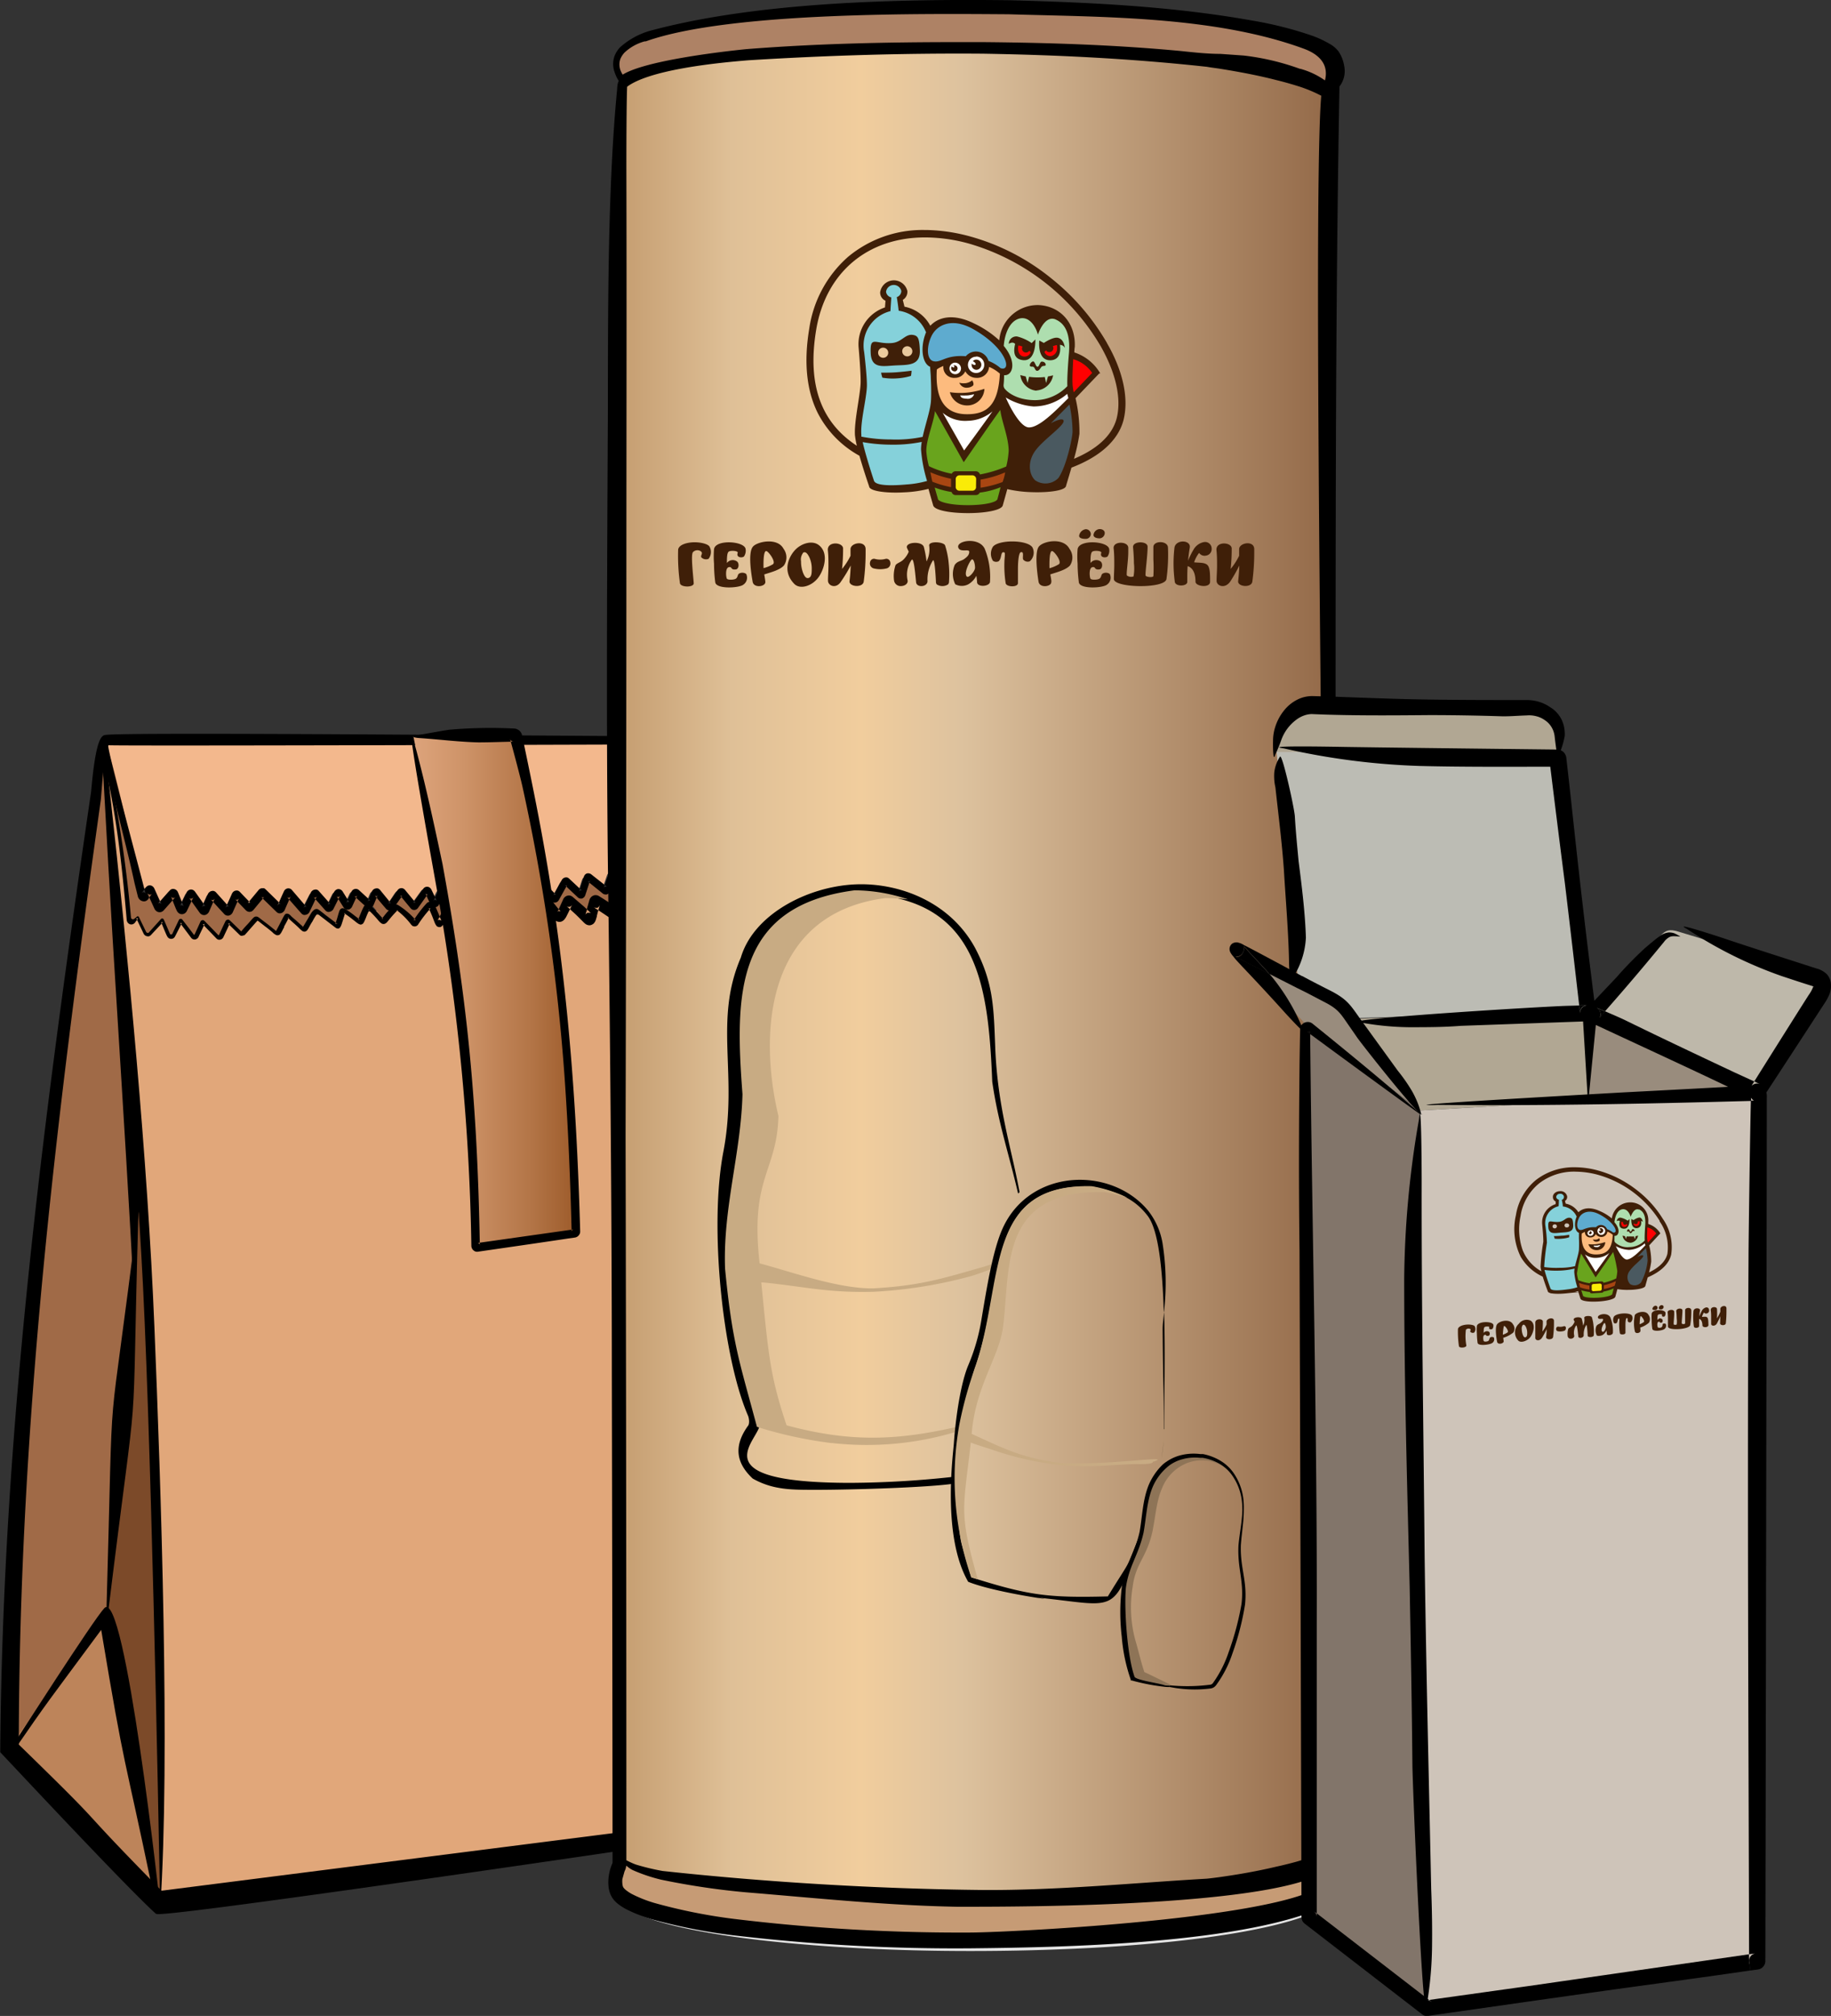 <?xml version="1.0" encoding="UTF-8"?> <svg xmlns="http://www.w3.org/2000/svg" xmlns:xlink="http://www.w3.org/1999/xlink" viewBox="0 0 278.64 306.61"><rect x="0" y="0" width="278.64" height="306.61" fill="#333333" stroke="none"/> <defs> <style>.cls-1{fill:none;clip-rule:evenodd;}.cls-2{fill:#f3b88d;}.cls-12,.cls-13,.cls-14,.cls-15,.cls-16,.cls-17,.cls-18,.cls-19,.cls-2,.cls-20,.cls-21,.cls-22,.cls-23,.cls-24,.cls-25,.cls-26,.cls-27,.cls-28,.cls-29,.cls-3,.cls-30,.cls-31,.cls-32,.cls-33,.cls-34,.cls-35,.cls-36,.cls-4,.cls-5,.cls-6,.cls-7,.cls-8,.cls-9{fill-rule:evenodd;}.cls-3{fill:#a06a47;}.cls-4{fill:#bd845a;}.cls-5{fill:#e1a77a;}.cls-7{fill:#7c4a29;}.cls-14,.cls-36,.cls-8{stroke:#000;}.cls-23,.cls-36,.cls-8{stroke-miterlimit:22.93;}.cls-8{stroke-width:0.53px;}.cls-9{fill:#e5e5e5;}.cls-10{clip-path:url(#clip-path);}.cls-11{fill:url(#GradientFill_1);}.cls-12{fill:#ae8265;}.cls-13{fill:#c69b75;}.cls-14{stroke-linecap:round;stroke-linejoin:round;stroke-width:0.8px;}.cls-15{fill:#b1a793;}.cls-16{fill:#beb8aa;}.cls-17{fill:#998c7d;}.cls-18{fill:#82756a;}.cls-19{fill:#cec4b9;}.cls-20{fill:#bcbcb4;}.cls-21{fill:url(#GradientFill_3);}.cls-22,.cls-23{fill:#3f1f08;}.cls-23{stroke:#3f1f08;}.cls-23,.cls-36{stroke-width:0.22px;}.cls-24{fill:#ff0001;}.cls-25{fill:#85d1da;}.cls-26{fill:#aedeaf;}.cls-27{fill:#4a5960;}.cls-28{fill:#fff;}.cls-29{fill:#fdbb7e;}.cls-30{fill:#a84612;}.cls-31{fill:#69a41d;}.cls-32{fill:#faeb07;}.cls-33{fill:#5eabcf;}.cls-34{fill:#c8ab83;}.cls-35{fill:#8e7457;}</style> <clipPath id="clip-path"> <path class="cls-1" d="M94.72,11.74l-.26,271.82c0-.18-1.27,2.62-.27,4.53,2.44,4.63,26.68,7.81,53.56,7.8,25.46,0,47-2.56,54-6.71,1-.49,2.45-2.84.93-5.71s-.23-270.4-.23-270.4a4.13,4.13,0,0,0,0-4.8c-1.71-2.76-15.51-6.75-48.75-7.42s-53.24,3.7-55.94,5.09C95.91,6.5,92.06,8.47,94.72,11.74Z"></path> </clipPath> <linearGradient id="GradientFill_1" x1="93.8" y1="148.34" x2="203.32" y2="148.34" gradientUnits="userSpaceOnUse"> <stop offset="0" stop-color="#c49c6f"></stop> <stop offset="0.16" stop-color="#dfc097"></stop> <stop offset="0.34" stop-color="#f1cd9d"></stop> <stop offset="0.48" stop-color="#ddc29e"></stop> <stop offset="1" stop-color="#926847"></stop> </linearGradient> <linearGradient id="GradientFill_3" x1="56.64" y1="150.56" x2="94.28" y2="150.56" gradientUnits="userSpaceOnUse"> <stop offset="0" stop-color="#e4ac84"></stop> <stop offset="0.15" stop-color="#dea57d"></stop> <stop offset="0.37" stop-color="#ce9368"></stop> <stop offset="0.64" stop-color="#b37547"></stop> <stop offset="0.94" stop-color="#8f4b19"></stop> <stop offset="1" stop-color="#86410e"></stop> </linearGradient> </defs> <g id="Layer_2" data-name="Layer 2"> <g id="_1" data-name="1"> <path class="cls-2" d="M15.51,113.11l80.54-.53.31,1c.19,1.34.41,2.68.65,4a95.12,95.12,0,0,0,3.4,11.24l1,2.82-1.48-.48a.77.77,0,0,0-.37,0,.81.81,0,0,0-.35.14,1.07,1.07,0,0,0-.27.29,1.26,1.26,0,0,0-.14.4l-.28,1.72-1.07-1.29a.87.87,0,0,0-.35-.26.71.71,0,0,0-.41,0,.84.84,0,0,0-.37.2,1,1,0,0,0-.24.38l-.59,1.71-.26-.22-1.67-1.44a.67.67,0,0,0-.32-.17.63.63,0,0,0-.36,0,.75.75,0,0,0-.31.2.79.79,0,0,0-.2.33c-.17.48-.47,1.38-.66,1.92l-2-1.6a.62.62,0,0,0-.32-.14.65.65,0,0,0-.34,0,.92.92,0,0,0-.31.2.86.86,0,0,0-.18.34c-.15.45-.41,1.27-.57,1.79l-1.68-1.55a.64.64,0,0,0-.29-.16.55.55,0,0,0-.31,0,.63.63,0,0,0-.3.13,1,1,0,0,0-.23.27l-1.08,2-1.58-1.62a.74.74,0,0,0-.29-.18.66.66,0,0,0-.34,0,.75.75,0,0,0-.31.15.91.91,0,0,0-.23.28l-.92,1.82-.61-.64a1.13,1.13,0,0,0-.57-.14l-.69-.75a.73.73,0,0,0-.29-.15.81.81,0,0,0-.31,0,.86.86,0,0,0-.29.14.89.89,0,0,0-.21.26c-.21.41-.61,1.16-.85,1.61l-1.63-1.7a.81.81,0,0,0-.29-.19.74.74,0,0,0-.33,0,.62.62,0,0,0-.31.14.63.63,0,0,0-.23.28l-.9,1.73L71,135.13a.83.83,0,0,0-.3-.2.69.69,0,0,0-.35,0,.72.72,0,0,0-.32.15.78.78,0,0,0-.23.3L69,137l-1.47-1.49a.7.7,0,0,0-.3-.19.65.65,0,0,0-.34,0,.75.75,0,0,0-.31.15.84.84,0,0,0-.22.3l-.5,1.07-.56-1.17a.86.86,0,0,0-.25-.31.69.69,0,0,0-.71-.08.71.71,0,0,0-.29.25l-1.36,1.88-1.41-1.68a.68.68,0,0,0-.27-.21.57.57,0,0,0-.31-.06.73.73,0,0,0-.32.09,1.13,1.13,0,0,0-.25.24l-.14.2-1,1.52-1.46-1.79a.84.84,0,0,0-.31-.23.68.68,0,0,0-.37,0,.65.65,0,0,0-.34.17.77.77,0,0,0-.24.32c-.11.28-.32.77-.46,1.12l-1.49-1.36a.79.79,0,0,0-.31-.17.62.62,0,0,0-.33,0,.66.66,0,0,0-.31.16.7.7,0,0,0-.21.29l-.56,1.19-.76-1.22a.83.83,0,0,0-.3-.29.63.63,0,0,0-.38-.08.69.69,0,0,0-.36.13.84.84,0,0,0-.27.32l-.76,1.59-1.52-1.72a.71.71,0,0,0-.3-.21.7.7,0,0,0-.35,0,.71.71,0,0,0-.33.15.78.78,0,0,0-.24.3L46.09,138l-1.87-2.14a.81.81,0,0,0-.31-.21.64.64,0,0,0-.36,0,.89.89,0,0,0-.34.16,1,1,0,0,0-.23.32c-.19.42-.52,1.18-.73,1.66l-2-2c-.07,0-.17-.15-.26-.17a.92.92,0,0,0-.29,0,.74.74,0,0,0-.28.08.91.91,0,0,0-.24.2l-1.44,1.75-1.4-1.46a.87.87,0,0,0-.31-.2.73.73,0,0,0-.36,0,.67.67,0,0,0-.32.17.79.79,0,0,0-.23.31L34.34,138l-1.71-1.87a.69.69,0,0,0-.31-.21.64.64,0,0,0-.36,0,.68.68,0,0,0-.33.16.77.77,0,0,0-.24.32l-.65,1.44L29.44,136a.83.83,0,0,0-.3-.26.63.63,0,0,0-.38-.06.57.57,0,0,0-.35.14.86.86,0,0,0-.26.31l-.7,1.44L26.84,136a.86.86,0,0,0-.23-.33.78.78,0,0,0-.34-.17.66.66,0,0,0-.37,0,.71.71,0,0,0-.32.22l-1.46,1.67-.88-2a.93.93,0,0,0-.26-.33.71.71,0,0,0-.36-.15.7.7,0,0,0-.38.06.89.89,0,0,0-.31.27l-.1.13s-.18.16-.22.21C20.41,130.79,17.3,117.43,15.51,113.11Z"></path> <path class="cls-3" d="M21,183.91l-4.59,61.15L1.3,266.35c0-4.37.29-34.06,3.62-67.84S14.64,119.78,15.65,113c0,.33.12,1.54.16,2C16.59,124.53,19.45,160,21,183.91Z"></path> <path class="cls-4" d="M24.22,289.64c0,.15,0,.3,0,.44,0-.14,0-.29,0-.44Zm-23-23.51v.55l23,23.4v-.44l-7.9-44.81Z"></path> <path class="cls-5" d="M16.35,244.81l4.59-61.14c-1.57-24.14-4.42-59.33-5.2-69,0-.42-.09-2-.11-2.34,1,3.57,3.28,25.27,5.74,25.72,22.48,4.06,54.09-2.47,76.9-2.42l4.39-4-2.36.27-.76,7.1c1.23,11.13,7.59,69.2,8.24,88.13.73,21,1.57,50.41,1.57,50.41l-.6.87-84.22,12-.28-.28c0-.15,0-.29,0-.45Z"></path> <path class="cls-3" d="M51.94,138.45l-.7,2.17c-.73-.62-2.57-2.15-2.6-2.15-.48-.25-.73-.08-1.1.52l-1.24,2.26L45,140c-.51-.46-1.18-1.43-1.6-.67l-1.25,2.56-1.48-1.27c-.67-.55-1.34-1.39-1.84-1l-2,2.39-1.78-1.83s-.33-.27-.54,0l-1.09,2.43-2.28-2.19a.51.51,0,0,0-.29-.13c-.16-.18-1.19,2-1.3,2.22l-1.86-2.07-.28-.27A13.63,13.63,0,0,1,26,142.34c-.31,0-1.09-1.61-1.31-2.17l-2,2.11-.3,0-.23-.13-1.26-2.71-.76.77a1.06,1.06,0,0,1-.67-.14A141.48,141.48,0,0,0,16,115.33c0-.09-.16-2-.18-2.1s-.2-1.42,0-.92c1.7,3.94,4.68,18.69,5.94,24.43l1.09-1.66,1.4,3.35,2.22-2.77,1.21,3.25,1.39-3.13,2,3.15,1.17-2.85L34.8,139,36,136l2,2.29,2-2.59,2.73,2.91,1.19-2.93L46.52,139l1.41-3.21,2.24,2.75,1.29-2.91,1.48,2.6L54,135.63l2.17,2.15-.51,0a1.52,1.52,0,0,1-.14.26l0,0-.73,1.61-.12.3-1.65-1.31-.37-.29-.32,0-.44.07Zm47.7-3.58a1.06,1.06,0,0,0,.2-.49c.1-.59.28-1.71.39-2.35l.1.05a30.56,30.56,0,0,0,.35,4l-.75-.72a1,1,0,0,0-.56-.29.76.76,0,0,0,.27-.24Zm-46,3.25a1.2,1.2,0,0,1-.23.34.93.93,0,0,0,.23-.34Zm3.41-2,2,1.76a.85.85,0,0,0,.27.23.54.54,0,0,0,.25.06l-1.16,1.69-1.94-2.34a.86.86,0,0,0,.14-.25l.44-1.15Zm7.85-.17c.14.33.73.94.86,1.24l-.53.11c-.46.17-1.59,1.93-2.1,2.77a16.11,16.11,0,0,0-2.7-2.5l-.62,0c.29-.46.91-1.12,1.12-1.45l1.53,1.69a.78.78,0,0,0,.26.22.54.54,0,0,0,.31.06.58.58,0,0,0,.3-.09.82.82,0,0,0,.24-.25c.32-.48,1-1.31,1.33-1.85Zm6-.31,1.62,2c-.39-.4-1.12-.8-1.54-.44l-1,2.36-1.13-1.57a.71.71,0,0,0-1.21.2l-.73,1.52L66,137.75a.72.72,0,0,0,.29-.12.9.9,0,0,0,.27-.36l.86-1.44c1,1.12,1,1.48,1.7,2a.62.62,0,0,0,.33,0,.71.71,0,0,0,.3-.15,1,1,0,0,0,.21-.31c.2-.45.65-1.17.86-1.67Zm4.67.61-.75-.41L73.68,137l-.21.45a.72.72,0,0,1-.22.29.59.59,0,0,1-.3.14.58.58,0,0,1-.32,0l-.16-.09a19.58,19.58,0,0,0,1.43,1.74,30.52,30.52,0,0,1,1.62-3.17Zm3.17,0-.8,2.51c-.14-.24-.55-.74-.72-1a.69.69,0,0,0,.12-.19c.24-.48.87-1.42,1.1-1.89l.38.35-.08.23Zm3.59-1.22,1,1.09a1.14,1.14,0,0,0-.94,0c-.56.46,0,1-.13,1.6,0,.12-.16.28-.19.42l-.73-.95c.25-.53.79-1.67,1-2.17Zm16.18-.18a.83.83,0,0,0,.37.28h0a1.17,1.17,0,0,0-.4.28l-.79,2.06L95.89,136a1,1,0,0,0-1.38.07l-.83,2.28c-.84-.64-1.67-1.25-2.56-1.84-.56-.37-1.08-.06-1.27.62l-.56,1.63-2.53-2.33c-1-.29-1.27,1.08-1.76,2.22l-1.38-1.89.15.17a.68.68,0,0,0,.27.18.54.54,0,0,0,.31,0,.6.6,0,0,0,.28-.13.76.76,0,0,0,.22-.28c.3-.58,1.1-1.42,1.37-2l1.71,1.63a.73.73,0,0,0,.31.19.59.59,0,0,0,.35,0,.66.66,0,0,0,.3-.21,1,1,0,0,0,.19-.36c.15-.52.43-1.19.6-1.75l2,1.49a.71.71,0,0,0,.31.16.65.65,0,0,0,.34,0,.83.83,0,0,0,.29-.21,1.08,1.08,0,0,0,.19-.35c.17-.53.5-1.2.69-1.78l1.95,1.87a.73.73,0,0,0,.32.18.63.63,0,0,0,.36,0,.69.69,0,0,0,.31-.21,1,1,0,0,0,.21-.36c.14-.44.39-1.2.57-1.75Z"></path> <path class="cls-6" d="M97,112.84c1.14,2.85,2.35,5.87,3.3,8.79,1,3.36,2,6.79,3,10.14a1.19,1.19,0,0,1,0,.53,1,1,0,0,1-.21.47.78.78,0,0,1-.4.27.66.66,0,0,1-.46,0c-.8-.3-1.61-.59-2.42-.87l.07,0H100s.1,0,.14,0a.38.38,0,0,0,.1-.12s.05-.11.06-.15-.32,1.8-.46,2.6a1,1,0,0,1-.2.45.86.86,0,0,1-.37.26.82.82,0,0,1-.44,0,.81.81,0,0,1-.37-.27l-1.59-2a.33.33,0,0,0,.14.1s.13,0,.17,0,.12-.07.15-.09.08-.11.1-.15-.54,1.5-.77,2.17a.89.89,0,0,1-.21.33.87.87,0,0,1-.31.2.73.73,0,0,1-.36,0,.67.67,0,0,1-.32-.17l-2.27-2a.31.31,0,0,0,.13.06.23.23,0,0,0,.14,0s.09-.06.12-.08.06-.09.08-.13l-.81,2.34a.81.81,0,0,1-.19.31.8.8,0,0,1-.29.2.78.78,0,0,1-.34,0,.62.62,0,0,1-.31-.14L89.38,134a.23.23,0,0,0,.12.06.32.32,0,0,0,.13,0s.08-.06.11-.07a.54.54,0,0,0,.07-.13s-.5,1.56-.73,2.26a.89.89,0,0,1-.19.33.83.83,0,0,1-.3.2.69.69,0,0,1-.35,0,.68.68,0,0,1-.31-.17l-2-1.88a.27.27,0,0,0,.1.06s.09,0,.12,0,.07,0,.1,0,.05-.06.08-.09-.88,1.58-1.28,2.32a1.07,1.07,0,0,1-.22.25.62.62,0,0,1-.29.12.55.55,0,0,1-.31,0,.56.56,0,0,1-.26-.17l-1.86-1.89a.27.27,0,0,0,.1.06s.09,0,.12,0,.07,0,.1,0,0-.07.07-.09l-1.1,2.17a.71.71,0,0,1-.2.25c-.06.08-.2.1-.27.14s-.21,0-.29,0-.2-.1-.27-.14l-2.14-1.78a.31.31,0,0,0,.1.05h.1s.07,0,.09-.05a.16.16,0,0,0,.07-.09l-1,2a.78.78,0,0,1-.22.26A.58.58,0,0,1,77,138a.61.61,0,0,1-.57-.2c-.64-.65-1.27-1.31-1.91-2a.21.21,0,0,0,.1.06s.08,0,.11,0,.08,0,.1,0,.06-.07.08-.09-.61,1.18-.87,1.7l-.21.41a1,1,0,0,1-.22.27.72.72,0,0,1-.3.13.69.69,0,0,1-.32,0,.71.71,0,0,1-.28-.18l-2.18-2.41a.17.17,0,0,0,.1.07s.09,0,.12,0,.09,0,.12-.05.06-.08.08-.1l-.94,2a.76.76,0,0,1-.22.28.73.73,0,0,1-.29.15.62.62,0,0,1-.33,0,.74.74,0,0,1-.29-.18L67.16,136l.11.07s.09,0,.13,0,.08,0,.11-.06.06-.08.08-.11l-.76,1.64a.77.77,0,0,1-.27.32.59.59,0,0,1-.38.12.67.67,0,0,1-.38-.11.89.89,0,0,1-.27-.33c-.08-.09-.72-1.49-.83-1.72a.38.38,0,0,0,.1.12s.09,0,.12.05.11,0,.14,0,.09-.07.11-.09l-1.56,2.19a.67.67,0,0,1-.25.22.62.62,0,0,1-.3.09.69.69,0,0,1-.31-.06.73.73,0,0,1-.26-.2l-1.65-2a.43.43,0,0,0,.1.09s.1,0,.13,0,.09,0,.12,0,.07-.07.1-.09l-1.41,2a.94.94,0,0,1-.25.24.69.69,0,0,1-.31.09.7.7,0,0,1-.32-.06.79.79,0,0,1-.27-.21L57,136.17a.32.32,0,0,0,.13.1.33.33,0,0,0,.14,0s.11-.05.14-.07.07-.1.1-.13l-.64,1.53a.74.74,0,0,1-.21.31.79.79,0,0,1-.31.17.65.65,0,0,1-.34,0,.63.63,0,0,1-.31-.17l-1.8-1.63a.47.47,0,0,0,.12.07s.11,0,.14,0,.1-.05.13-.07.07-.09.09-.12l-.79,1.71a.84.84,0,0,1-.27.34.65.65,0,0,1-.37.14.76.76,0,0,1-.39-.08.86.86,0,0,1-.3-.3l-1.06-1.7a.33.33,0,0,0,.13.13.3.3,0,0,0,.16,0s.12,0,.16-.05.08-.11.11-.14l-1,2a.71.71,0,0,1-.24.3.76.76,0,0,1-.34.16.64.64,0,0,1-.36,0,.81.81,0,0,1-.31-.21l-1.82-2.05a.41.41,0,0,0,.13.1.45.45,0,0,0,.16,0s.11-.05.15-.07.08-.1.1-.13-.77,1.64-1.11,2.34a.87.87,0,0,1-.24.32.8.8,0,0,1-.35.16.68.68,0,0,1-.37,0,.93.93,0,0,1-.31-.22c-.73-.83-1.45-1.66-2.18-2.48a.61.61,0,0,0,.14.1s.13,0,.17,0,.12-.05.15-.07.08-.11.11-.15-.64,1.45-.91,2.08a.77.77,0,0,1-.24.32.82.82,0,0,1-.33.18.77.77,0,0,1-.37,0,.83.83,0,0,1-.32-.2l-2.35-2.29a.32.32,0,0,0,.12.08.59.59,0,0,0,.14,0s.09,0,.13,0,.08-.07.12-.09l-1.66,2a.86.86,0,0,1-.26.21c-.08.07-.23.06-.31.09a.81.81,0,0,1-.31-.06.87.87,0,0,1-.28-.19l-1.64-1.7a.36.36,0,0,0,.15.1c.05,0,.13,0,.17,0s.12-.06.16-.08.09-.12.12-.15l-.94,2.12a.94.94,0,0,1-.25.34.77.77,0,0,1-.36.18.75.75,0,0,1-.72-.26l-.79-.85c-.41-.46-.83-.91-1.25-1.36a.39.39,0,0,0,.16.1s.14,0,.18,0,.13-.06.17-.08.09-.12.12-.16l-.87,2a1,1,0,0,1-.28.36.75.75,0,0,1-.4.17.78.78,0,0,1-.42-.07.85.85,0,0,1-.34-.29l-1.62-2.27a.4.4,0,0,0,.16.13c.05.05.15,0,.2,0s.14-.06.19-.07.1-.13.14-.17l-1,2.09a.9.9,0,0,1-.33.39.8.8,0,0,1-.47.13.79.79,0,0,1-.46-.17,1,1,0,0,1-.31-.42c-.08-.1-.77-1.89-.88-2.17a.57.57,0,0,0,.12.18c0,.06.15.08.19.1s.16,0,.21,0,.14-.09.18-.12l-1.77,2a.94.94,0,0,1-.35.25.82.82,0,0,1-.81-.14,1,1,0,0,1-.28-.37c-.36-.8-.73-1.6-1.1-2.41a.5.5,0,0,0,.15.2c.05.05.16.06.21.08s.17,0,.22,0a.4.4,0,0,0,.18-.16l-.58.84a.91.91,0,0,1-.41.32.75.75,0,0,1-.49,0,.87.87,0,0,1-.44-.26,1,1,0,0,1-.26-.49s-.46-1.85-.5-2c-1.36-6.41-4.2-16.43-5-22.2.22.42.95.19.95,1,0,1.51,4.79,19,5.74,22.87a.28.28,0,0,0-.09-.17c0-.06-.12-.08-.16-.1s-.14,0-.17,0-.12.09-.15.11.35-.48.49-.69l.1-.13a.8.8,0,0,1,.31-.27.7.7,0,0,1,.38-.06.71.71,0,0,1,.36.15.93.93,0,0,1,.26.33c.36.81.72,1.61,1.09,2.41a.45.45,0,0,0-.1-.13s-.11,0-.14-.07a.29.29,0,0,0-.16,0s-.09.07-.13.09l1.78-2a.71.71,0,0,1,.32-.22.77.77,0,0,1,.37,0,.71.71,0,0,1,.34.18.86.86,0,0,1,.23.33c.3.73.59,1.46.88,2.18a.42.42,0,0,0-.11-.15c0-.05-.14-.05-.17-.07s-.14,0-.18,0-.1.12-.12.15l1-2.09a.82.82,0,0,1,.26-.32.69.69,0,0,1,.73-.07.83.83,0,0,1,.3.26l1.62,2.28a.45.45,0,0,0-.13-.11s-.12,0-.16,0-.12.05-.15.06-.08.11-.11.14.62-1.37.88-2a.81.81,0,0,1,.24-.31.68.68,0,0,1,.33-.16.64.64,0,0,1,.36,0,.75.75,0,0,1,.31.2c.67.75,1.35,1.49,2,2.23a.42.42,0,0,0-.14-.09.33.33,0,0,0-.14,0,.31.31,0,0,0-.14.07s-.08.1-.1.13l.94-2.12a.9.9,0,0,1,.23-.32.74.74,0,0,1,.32-.16.73.73,0,0,1,.36,0,.75.75,0,0,1,.31.2c.54.57,1.09,1.13,1.64,1.7a.34.34,0,0,0-.11-.07.18.18,0,0,0-.12,0s-.09,0-.12,0-.08.06-.11.08l1.66-2a.76.76,0,0,1,.24-.2.74.74,0,0,1,.28-.08c.09,0,.21,0,.29,0s.19.13.26.17l2.35,2.3a.35.35,0,0,0-.13-.08s-.11,0-.14,0-.1,0-.13.07-.07.09-.1.12l.92-2.07a.94.94,0,0,1,.23-.32.76.76,0,0,1,.34-.16.7.7,0,0,1,.67.25L46.69,138a.26.26,0,0,0-.12-.09s-.11,0-.15,0-.1,0-.14.07-.07.09-.09.12l1.11-2.34a.71.71,0,0,1,.24-.3.62.62,0,0,1,.33-.15.7.7,0,0,1,.35,0,.71.71,0,0,1,.3.21l1.82,2.05a.32.32,0,0,0-.12-.08.26.26,0,0,0-.15,0s-.1.05-.13.06-.08.09-.1.13.67-1.39,1-2a.84.84,0,0,1,.27-.32.7.7,0,0,1,.36-.14.71.71,0,0,1,.38.09.76.76,0,0,1,.3.29l1.06,1.7a.3.3,0,0,0-.13-.12s-.11,0-.15,0-.12,0-.15.05-.09.11-.11.14l.8-1.71a.81.81,0,0,1,.21-.3.75.75,0,0,1,.31-.15.62.62,0,0,1,.33,0,.79.79,0,0,1,.31.17l1.79,1.64a.37.37,0,0,0-.12-.07s-.11,0-.14,0-.1,0-.13.07-.06.09-.09.13.45-1.06.64-1.53a.88.88,0,0,1,.24-.33.71.71,0,0,1,.34-.16.68.68,0,0,1,.37,0,.84.84,0,0,1,.31.23l1.71,2.09a.31.31,0,0,0-.11-.09.3.3,0,0,0-.13,0s-.1,0-.13,0-.07.07-.1.09.88-1.26,1.27-1.84l.14-.2a.81.81,0,0,1,.25-.24.73.73,0,0,1,.32-.09.57.57,0,0,1,.31.06.68.68,0,0,1,.27.21l1.65,2a.25.25,0,0,0-.1-.08.79.79,0,0,0-.13,0,.42.42,0,0,0-.12,0s-.08.07-.1.09l1.57-2.18a.7.7,0,0,1,.29-.25.66.66,0,0,1,.36-.06.64.64,0,0,1,.35.14.86.86,0,0,1,.25.31l.83,1.73a.41.41,0,0,0-.12-.14s-.12,0-.15-.05-.12,0-.16.06-.08.1-.11.13l.77-1.63a.84.84,0,0,1,.22-.3.81.81,0,0,1,.31-.15.65.65,0,0,1,.34,0,.78.78,0,0,1,.3.18c.59.6,1.17,1.2,1.76,1.79a.29.29,0,0,0-.12-.07.33.33,0,0,0-.14,0s-.09,0-.12.06-.07.09-.09.12.65-1.4.94-2a.78.78,0,0,1,.23-.3.72.72,0,0,1,.32-.15.69.69,0,0,1,.35,0,.72.72,0,0,1,.3.2l2.18,2.41a.32.32,0,0,0-.12-.08s-.1,0-.13,0-.1,0-.13.05-.07.08-.09.11l1.09-2.11a.77.77,0,0,1,.23-.28.71.71,0,0,1,.31-.13.74.74,0,0,1,.33,0,.81.81,0,0,1,.29.19l1.91,2a.21.21,0,0,0-.12-.07s-.1,0-.13,0-.09,0-.12.06-.07.08-.1.11l1-2a.89.89,0,0,1,.21-.26.71.71,0,0,1,.29-.14.55.55,0,0,1,.31,0,.73.73,0,0,1,.29.15L81,136.57a.27.27,0,0,0-.12-.06s-.09,0-.13,0-.08,0-.11.06-.06.08-.09.11l1.1-2.18a.91.91,0,0,1,.23-.28.81.81,0,0,1,.31-.15.66.66,0,0,1,.34,0,.74.74,0,0,1,.29.18l1.85,1.89a.26.26,0,0,0-.11-.07.3.3,0,0,0-.13,0s-.1,0-.13,0a.48.48,0,0,0-.09.11l1.27-2.32a.87.87,0,0,1,.23-.27.67.67,0,0,1,.3-.13.7.7,0,0,1,.32,0,.81.81,0,0,1,.28.17l2,1.87a.39.39,0,0,0-.14-.08s-.11,0-.14,0-.1.06-.13.08-.06.11-.08.14.5-1.58.72-2.26a.86.86,0,0,1,.18-.34.69.69,0,0,1,.31-.2.78.78,0,0,1,.34,0A.73.73,0,0,1,90,133l2.35,1.85a.21.21,0,0,0-.13,0,.23.23,0,0,0-.14,0s-.09.06-.12.08-.06.1-.08.13l.8-2.34a1.05,1.05,0,0,1,.2-.34.84.84,0,0,1,.31-.19.63.63,0,0,1,.36,0,.67.67,0,0,1,.32.17l1.67,1.43.62.54a.23.23,0,0,0-.14-.07s-.11,0-.15,0-.1.06-.14.09-.06.11-.09.14l.75-2.18a1,1,0,0,1,.24-.38.84.84,0,0,1,.37-.2.71.71,0,0,1,.41,0,.87.87,0,0,1,.35.26L99.34,134a.46.46,0,0,0-.18-.13.41.41,0,0,0-.22,0,.29.29,0,0,0-.18.13.42.42,0,0,0-.11.22l.43-2.61a1.3,1.3,0,0,1,.14-.39.94.94,0,0,1,.27-.29.81.81,0,0,1,.35-.14.67.67,0,0,1,.37,0l2.45.8a.36.36,0,0,0-.27,0,.49.49,0,0,0-.23.15.72.72,0,0,0-.13.28.89.89,0,0,0,0,.31s-1.1-3.2-1.34-3.87a94.71,94.71,0,0,1-3.4-11.25c-.3-1.66-.56-3.34-.8-5C96.53,111.49,97,112.84,97,112.84Z"></path> <path class="cls-6" d="M24.39,290.16c1.53-22.93.08-64.56-.89-88.27-1.05-25.75-3.92-55.54-6.75-81.19-.67-6.14-.44-3.29-1.18-7.24-.08,4.07,0,1.07.31,7.34,1.57,29.56,3.76,58.8,5.1,88.47C22.1,233.89,22,266.65,24.39,290.16Z"></path> <path class="cls-7" d="M24,287.82l-7.74-41.5-.07.11L20.83,187l.27-2.72c.14,2.2.28,4.3.39,6.29,1.45,24.17,2.61,84.62,2.87,98.51Z"></path> <path class="cls-6" d="M99.1,137.76c-.1.34-.22.7-.33,1.05a1,1,0,0,1-.23.36.87.87,0,0,1-.35.22.82.82,0,0,1-.41,0,.79.79,0,0,1-.38-.18c-.06,0-2.29-1.71-2.48-1.87a.63.63,0,0,0,.23.12c.07,0,.19,0,.26,0s.17-.1.22-.14a.63.63,0,0,0,.16-.23s-.58,1.75-.8,2.37a1.15,1.15,0,0,1-.27.45,1.12,1.12,0,0,1-.44.27,1,1,0,0,1-.49,0,1,1,0,0,1-.46-.2c-1-.71-2-1.37-3-2a.71.71,0,0,0,.28.09c.08,0,.21,0,.29,0s.18-.13.24-.17.12-.2.16-.27c-.18.55-.32,1.06-.46,1.62,0,.16-.08.35-.13.52a2.14,2.14,0,0,1-.09.27,1.31,1.31,0,0,1-.26.4c-.06.09-.2.14-.29.2a1,1,0,0,1-.37.09,1.11,1.11,0,0,1-.5-.14,2.23,2.23,0,0,1-.42-.35c-.34-.34-.64-.65-1-1s-.73-.67-1.08-1a6.29,6.29,0,0,1-.47-.43.53.53,0,0,0,.21.11.65.65,0,0,0,.24,0c.07,0,.16-.08.22-.11s.11-.14.15-.19-.53,1.12-.8,1.65a2.49,2.49,0,0,1-.37.58,1.14,1.14,0,0,1-.35.27.82.82,0,0,1-.51.08.89.89,0,0,1-.41-.15,1.42,1.42,0,0,1-.28-.22,5.25,5.25,0,0,1-.48-.55c-.48-.62-.94-1.22-1.43-1.83-.1-.12-.26-.26-.05-.1a.62.62,0,0,0,.76,0,.77.77,0,0,0,.24-.32.78.78,0,0,0,.05-.34s0-.07,0-.09v0a2.61,2.61,0,0,1,0,1.36,12.46,12.46,0,0,1-.39,1.36,1.84,1.84,0,0,1-.15.28c0,.07-.1.11-.15.17a.73.73,0,0,1-.26.14.58.58,0,0,1-.32,0c-.07,0-.17-.06-.24-.08s-.18-.16-.25-.22c-.68-.85-1-1.56-1.87-2.52a5.62,5.62,0,0,0-.41-.44.44.44,0,0,0,.38,0,.57.57,0,0,0,.16-.11c.11-.13,0,.12-.09.26s-.37,1-.4,1.1c-.23.6-.41,1.2-.63,1.79a1.31,1.31,0,0,1-.28.55.73.73,0,0,1-.28.17.62.62,0,0,1-.38,0c-.06,0-.17-.12-.21-.15s-.09-.09-.11-.12a11.73,11.73,0,0,0-2-2.81.49.49,0,0,0,.25.12.38.38,0,0,0,.23-.06c.07,0,0,0,0,0a5.91,5.91,0,0,0-.39.8c-.16.37-.32.74-.5,1.1a3,3,0,0,1-.65.94.69.69,0,0,1-.44.18.7.7,0,0,1-.46-.14,16.51,16.51,0,0,1-2.3-2.28.41.41,0,0,0,.11.07s.09,0,.12,0a.28.28,0,0,0,.11,0s.06-.08.08-.1c-.3.64-.55,1.25-.8,1.92-.08.17-.14.33-.21.51a1.34,1.34,0,0,1-.16.23c0,.06-.12.09-.17.13a.58.58,0,0,1-.26,0c-.06,0-.17,0-.22-.06a.45.45,0,0,1-.14-.1,1.37,1.37,0,0,1-.16-.18,4.43,4.43,0,0,1-.29-.42,10.77,10.77,0,0,0-1.1-1.4.15.15,0,0,0,.09.06s.07,0,.1,0,.07,0,.1,0,0-.06.07-.08-.6,1.16-.89,1.69a2.51,2.51,0,0,1-.3.47A.7.7,0,0,1,67,141s-.16,0-.23,0a.7.7,0,0,1-.2-.08c-.1,0-.17-.17-.23-.23a1.14,1.14,0,0,1-.12-.22c-.08-.15-.16-.39-.23-.56a19.27,19.27,0,0,0-.77-1.81l.07.07s.06,0,.09,0,.07,0,.09,0,.06,0,.09-.05a17.59,17.59,0,0,0-1.91,2.46.69.69,0,0,1-.22.23.75.75,0,0,1-.3.09.77.77,0,0,1-.3-.06c-.09,0-.18-.15-.25-.2a10.91,10.91,0,0,0-2.23-2.22.17.17,0,0,0,.12,0s.09,0,.11-.05a15.92,15.92,0,0,0-1.35,1.49l-.36.43a1.66,1.66,0,0,1-.21.16.55.55,0,0,1-.31.08.53.53,0,0,1-.3-.09s-.16-.13-.21-.16a5.79,5.79,0,0,1-.39-.44A18.91,18.91,0,0,0,56,138.33l.07,0h.07a.16.16,0,0,0,.07,0s0,0,.06-.06a12.42,12.42,0,0,0-.62,1.4c-.08.17-.15.36-.24.53a.91.91,0,0,1-.15.23c0,.06-.1.09-.14.12a.48.48,0,0,1-.26.07c-.08,0-.21-.08-.28-.1a1.91,1.91,0,0,1-.21-.14c-.17-.11-.35-.28-.52-.4a18.31,18.31,0,0,0-1.51-1.11l.07,0a.11.11,0,0,0,.08,0s0,0,.06,0,0,0,0-.07-.35,1.13-.52,1.64a2.47,2.47,0,0,1-.22.53.64.64,0,0,1-.25.24.48.48,0,0,1-.26,0c-.07,0-.17-.08-.22-.1l-2.87-2.21a.23.23,0,0,0,.14,0h0a1.94,1.94,0,0,0-.23.27,10.32,10.32,0,0,0-.59,1c-.22.32-.38.64-.58,1a2.2,2.2,0,0,1-.21.32.59.59,0,0,1-.18.14.46.46,0,0,1-.28.06.68.68,0,0,1-.23-.07.53.53,0,0,1-.15-.11,2.52,2.52,0,0,1-.3-.27c-.33-.33-.65-.62-1-.92l-.72-.66-.12-.09,0,0a.3.3,0,0,0,.13,0s0,0,.07,0,0,0,0,0l-.13.23c-.19.38-.38.74-.59,1.1,0,0,0,.07,0,.11-.15.26-.27.53-.41.78a1.39,1.39,0,0,1-.23.31c0,.07-.16.09-.23.13a.57.57,0,0,1-.26,0c-.11,0-.26-.14-.35-.18s-.25-.22-.31-.27c-.37-.32-.71-.59-1.1-.88l-.93-.73-.21-.15s0,0,0,0,.05,0,0,0a1.25,1.25,0,0,0-.17.16c-.27.29-.53.6-.8.9s-.58.67-.88,1a.58.58,0,0,1-.21.17c-.06.05-.18,0-.25.06s-.18,0-.25,0-.16-.11-.22-.15l-1.73-1.69a.2.2,0,0,0,.08,0h.08s.06,0,.08,0,0-.06.06-.07l-1,2.12a.73.73,0,0,1-.2.26.6.6,0,0,1-.28.13.65.65,0,0,1-.31,0,.69.69,0,0,1-.27-.17l-2.14-2.22a.18.18,0,0,0,.07.05H31l.08,0s0-.06.06-.08-.65,1.37-.92,2a.68.68,0,0,1-.23.27.61.61,0,0,1-.31.13.62.62,0,0,1-.33-.05.73.73,0,0,1-.27-.22l-1.71-2.28a.16.16,0,0,0,.08.06.2.2,0,0,0,.1,0s.07,0,.09,0,.06-.06.07-.08l-1.06,2.08a.76.76,0,0,1-.26.3.7.7,0,0,1-.37.09.67.67,0,0,1-.36-.12.81.81,0,0,1-.24-.31c-.09-.11-.81-1.89-.93-2.18a.24.24,0,0,0,.06.08s.07,0,.1,0,.07,0,.1,0,.06,0,.09-.05l-1.87,2a.64.64,0,0,1-.28.18.58.58,0,0,1-.32,0,.67.67,0,0,1-.3-.13.82.82,0,0,1-.22-.27c-.38-.81-.77-1.61-1.15-2.41a.31.31,0,0,0,.07.09s.08,0,.1,0a.2.2,0,0,0,.11,0s.07-.05.09-.07l-.53.72a.73.73,0,0,1-.35.25.72.72,0,0,1-.41,0,.75.75,0,0,1-.35-.26.85.85,0,0,1-.15-.42c-.66-7.78-1.62-17-3.64-24.57-.51-2,.06-1.41.56.13a35,35,0,0,1,.85,3.8,199.33,199.33,0,0,1,2.88,20.27.29.29,0,0,0,.07.18c0,.06.12.09.15.11s.14,0,.18,0a3.48,3.48,0,0,0,.48-.38s0,0,.07-.06a.15.15,0,0,1,.09,0s.07,0,.09,0,.05.06.06.07,1,2.07,1.12,2.29c0,.06.05.06.08.1s.09,0,.12.05a.25.25,0,0,0,.12,0s.08,0,.1-.07l1.85-2.05a.27.27,0,0,1,.1-.06s.09,0,.12,0,.08,0,.11.05.06.08.08.1.85,1.95.94,2.17c0,.06.05.05.08.09s.08,0,.1,0,.08,0,.1,0,.06-.07.08-.09l1-2.1a.58.58,0,0,1,.1-.12.39.39,0,0,1,.14-.05s.12,0,.15,0,.1.09.12.1,1.55,2,1.73,2.26c0,0,0,0,0,.05h.07l.07,0s0,0,0,0c.3-.66.61-1.32.91-2a.38.38,0,0,1,.11-.14s.11-.05.15-.07.13,0,.17,0,.11.07.15.09,1.91,1.95,2.15,2.2c0,0,0,0,0,0h.07a.08.08,0,0,0,0,0c.33-.71.65-1.42,1-2.13a.51.51,0,0,1,.13-.16s.13-.06.17-.08.15,0,.19,0,.13.09.17.11,1.52,1.47,1.74,1.68h0c.29-.35.58-.69.88-1s.54-.62.81-.91a2.2,2.2,0,0,1,.27-.26.57.57,0,0,1,.63,0,2.73,2.73,0,0,1,.3.21l.91.7c.4.3.76.6,1.15.91.1.07.19.16.29.24l.1.06h-.05l0,0a1.27,1.27,0,0,0,.07-.12s.44-.84.47-.9l.56-1.08.18-.31a.69.69,0,0,1,.11-.13.57.57,0,0,1,.16-.11c.06,0,.14,0,.2,0a1,1,0,0,1,.16.06c.08,0,.19.14.26.19.24.21.46.42.71.63s.7.63,1.06.95l.24.23,0,0h0a.12.12,0,0,0-.1,0h0s.11-.17.11-.18l.6-1c.2-.32.38-.66.59-1a2.06,2.06,0,0,1,.42-.46.66.66,0,0,1,.31-.13.53.53,0,0,1,.38.11s2.61,2,2.88,2.18l-.13-.05s-.11,0-.15,0l-.08.05a3.21,3.21,0,0,0,.12-.33c.19-.51.33-1.12.51-1.65a.79.79,0,0,1,.15-.25c0-.08.17-.12.23-.16s.2,0,.27,0a.52.52,0,0,1,.26.1,17.57,17.57,0,0,1,1.58,1.14c.16.11.33.25.5.38l.13.08c.06,0,0,0,0,0a.31.31,0,0,0-.17,0s-.05,0-.07,0,0,0,0,0,.17-.42.18-.45c.21-.53.4-1,.66-1.51a.74.74,0,0,1,.2-.23c.06-.07.2-.08.27-.11s.21,0,.28,0a.74.74,0,0,1,.26.15,22.56,22.56,0,0,1,1.59,1.65c.11.11.22.25.34.37l0,0a.24.24,0,0,0-.09,0s-.08,0-.11,0,0,0,0,0l.29-.34a15.46,15.46,0,0,1,1.42-1.6.69.69,0,0,1,.42-.2.75.75,0,0,1,.45.14A11.51,11.51,0,0,1,63.31,140a.31.31,0,0,0-.09-.07s-.08,0-.11,0-.08,0-.1,0-.07.06-.09.08a19,19,0,0,1,2-2.62.75.75,0,0,1,.3-.2.7.7,0,0,1,.66.11.79.79,0,0,1,.23.28c.31.63.57,1.24.83,1.9.07.15.13.32.2.48a.2.2,0,0,0,0,.08s-.08-.09-.09-.08a.43.43,0,0,0-.16-.05s-.12,0-.17,0-.09.06-.13.08l.15-.25s.81-1.6.87-1.7a.79.79,0,0,1,.23-.28.73.73,0,0,1,.33-.14.69.69,0,0,1,.35,0,.66.66,0,0,1,.3.2,13,13,0,0,1,1.24,1.52c.08.1.17.26.26.38s0,0,0,0l-.08-.05s-.12,0-.18,0-.16,0-.21,0a.6.6,0,0,0-.13.09s0,.06,0,0l.16-.4c.25-.69.51-1.34.82-2a.77.77,0,0,1,.24-.32.8.8,0,0,1,.35-.16.7.7,0,0,1,.38,0,.69.69,0,0,1,.32.21,16.38,16.38,0,0,0,2.15,2.1.28.28,0,0,0-.2-.06.3.3,0,0,0-.2.08,2.36,2.36,0,0,0,.35-.57c.11-.15.36-.83.46-1a6.79,6.79,0,0,1,.47-1,1.19,1.19,0,0,1,.38-.42.69.69,0,0,1,.44-.11.68.68,0,0,1,.43.21,14.44,14.44,0,0,1,2.17,2.93l0,0a.59.59,0,0,0-.17-.1.5.5,0,0,0-.34,0,.55.55,0,0,0-.23.14c-.11.12-.09.15,0,0,0,0,.58-1.74.62-1.85l.38-1.08a1.9,1.9,0,0,1,.39-.76c0-.08.2-.14.27-.19a.73.73,0,0,1,.36,0,.89.89,0,0,1,.45.21,6.06,6.06,0,0,1,.55.57,24.47,24.47,0,0,1,1.87,2.45.14.14,0,0,0,0,0l-.08-.06-.17-.06a.93.93,0,0,0-.24,0,.72.72,0,0,0-.19.11s-.06.06-.08.09,0,0,0,0c.12-.34.22-.84.31-1.19a1.1,1.1,0,0,0,0-.57,1.13,1.13,0,0,0,0-.15.45.45,0,0,0,0-.11.74.74,0,0,1,0-.33.77.77,0,0,1,.24-.32.64.64,0,0,1,.4-.13.76.76,0,0,1,.35.11c.09,0,.25.28.33.35.51.6,1,1.21,1.48,1.81.12.15.23.26.36.4l0,0a.5.5,0,0,0-.13,0,.4.4,0,0,0-.24,0,.39.39,0,0,0-.1.08l.13-.24s.71-1.58.76-1.68a1,1,0,0,1,.27-.34.91.91,0,0,1,.38-.19.85.85,0,0,1,.42,0,1,1,0,0,1,.37.2l1.6,1.37c.37.32.71.67,1.07,1,0,0,.17.13.1.09a.49.49,0,0,0-.27-.06c-.06,0-.18,0-.24,0s-.14.1-.19.13-.09.13-.12.18,0,0,0,0,.09-.4.1-.43c.14-.65.32-1.2.49-1.83a1.13,1.13,0,0,1,.23-.4.93.93,0,0,1,.37-.26.79.79,0,0,1,.43-.06.81.81,0,0,1,.42.14c1.09.66,2.1,1.35,3.14,2.1a.56.56,0,0,0-.24-.1.52.52,0,0,0-.25,0c-.07,0-.16.1-.22.13a.68.68,0,0,0-.14.23l.82-2.35a1.27,1.27,0,0,1,.28-.44,1.13,1.13,0,0,1,.43-.26.91.91,0,0,1,.49,0,1.13,1.13,0,0,1,.46.21c.8.66,1.61,1.31,2.42,2a.53.53,0,0,0-.26-.13.61.61,0,0,0-.55.16.59.59,0,0,0-.17.26s.15-.44.22-.61c.19-.55.39-1.09.59-1.63a1.26,1.26,0,0,1,.3-.48,1.31,1.31,0,0,1,.47-.27,1.1,1.1,0,0,1,.54,0,1.11,1.11,0,0,1,.48.25l2.12,1.87a.62.62,0,0,0-.38-.16.58.58,0,0,0-.38.1.71.71,0,0,0-.27.32.8.8,0,0,0-.05.43c0,.18-1-6.05-.54-5.83s1.58,5,1.7,5.6a.56.56,0,0,1,0,.34.5.5,0,0,1-.2.27.56.56,0,0,1-.31.09c-.1,0-.3-.12-.31-.12l-2.24-1.71a.3.3,0,0,0,.11.06s.09,0,.12,0,.09,0,.11-.05.08-.11.08-.11C99.36,136.93,99.23,137.36,99.1,137.76Z"></path> <path class="cls-6" d="M24.39,290.16c0-.24-5.36-49-8.52-45.57-1.73,1.87-13.14,19.69-14.65,22,.55-.71.16.72.59.09,6-8.69,5-7.17,13.59-18.79,3.73,22.35,3.32,18,7.8,39.51C23.56,289.16,23.93,288,24.39,290.16Z"></path> <path class="cls-6" d="M21.08,183.63c-5,40.82-3.7,20.18-4.88,61.37l.24.37C21.44,204.55,19.91,224.83,21.08,183.63Z"></path> <path class="cls-8" d="M16.47,113.08c-.89.06-1.28,7.77-1.4,8.62C8.26,170.34,2.67,216,2.59,265.44c15.26,14.85,6.92,7.17,21.9,22.4l83.6-10.65c1.12-2.93-.26-17.25-.26-17.25-1.32-43.85-4.69-79.56-9.5-123a1,1,0,0,1,.75-1.12.9.9,0,0,1,1,.87c5.15,46.36,9.38,88.67,9.89,135.57,0,0,1,6.38-1.22,6.82-1,.2-84.09,12.48-84.91,11.74-4.5-4.11-19.44-20.09-23.54-24.43C.67,216.9,7,169.23,14.11,120.56c.11-.78.63-8.52,1.95-8.51,2.1-.49,71.63.17,80.69.17-.35,0-.2.75-.56.75C88.84,113,17.75,113.21,16.47,113.08Z"></path> <path class="cls-9" d="M94.65,12.58,94.39,284.4c0-.18-1.27,2.62-.26,4.53,2.43,4.62,26.67,7.81,53.56,7.8,25.46,0,47-2.56,54-6.71,1-.49,2.45-2.84.94-5.71s-.24-270.4-.24-270.4a4.11,4.11,0,0,0,0-4.8c-1.71-2.76-15.51-6.75-48.75-7.42s-53.24,3.7-55.94,5.09C95.84,7.34,92,9.31,94.65,12.58Z"></path> <g class="cls-10"> <rect class="cls-11" x="93.8" y="0.78" width="109.52" height="295.11"></rect> </g> <path class="cls-12" d="M202.7,13.92c-4.23-4.88-29.42-6.25-54-6.73-26.87-.52-50.85,2.26-53.95,5.24a3.82,3.82,0,0,1-.1-4.7C97.65,3.52,121,.46,147.91.47c25.46,0,47,2.56,54,6.71,1,.49,2.45,2.84.93,5.71A4.34,4.34,0,0,0,202.7,13.92Z"></path> <path class="cls-13" d="M202.26,281.41c-4.23,5.21-29.37,6.67-54,7.18-26.86.55-51.75-2.17-54.13-6-.19.31-1.16,2.95-.24,4.81,2.44,4.94,26.68,8.34,53.56,8.32,25.46,0,47-2.73,54-7.16,1-.52,2.45-3,.93-6.09A5.75,5.75,0,0,1,202.26,281.41Z"></path> <path class="cls-14" d="M92.91,61.81c-.11,23.27-.26,46.69,0,69.95.34,25.88.59,51.72.6,77.61q.08,37,.11,74.05v0a6.89,6.89,0,0,0-.57,1.87,5.94,5.94,0,0,0-.06,1.46,3.68,3.68,0,0,0,.42,1.49,3.34,3.34,0,0,0,.77.92,7.53,7.53,0,0,0,1.25.83,21.48,21.48,0,0,0,3.8,1.51,84.51,84.51,0,0,0,12.19,2.42,287.14,287.14,0,0,0,36.47,2c13.17-.14,42.47-.59,54.7-6.85h0a2.44,2.44,0,0,0,.75-.69,3.92,3.92,0,0,0,.63-1.24,4.3,4.3,0,0,0,.16-1.68,5.23,5.23,0,0,0-.63-2,2.09,2.09,0,0,1-.08-.36c0-.09,0-.58-.06-.71-.09-.79-.08-1.68-.13-2.48-.16-2.93-.12-6-.19-8.94s-.07-5.87-.09-8.79q-.1-11.12-.13-22.23c-.27-30.9,0-61.91,0-92.81.12-44.34-.19-89.9.62-134.13a3.43,3.43,0,0,0,.72-2.93,5.13,5.13,0,0,0-.77-2A3.92,3.92,0,0,0,202.11,7a15.32,15.32,0,0,0-2.5-1.17,56.37,56.37,0,0,0-9-2.29C178.4,1.36,166.13.78,153.86.44,137.2.23,115.72.63,99.28,5a11.16,11.16,0,0,0-4.67,2.51,4,4,0,0,0-.62.92,3.1,3.1,0,0,0-.28,1.18,3.29,3.29,0,0,0,.22,1.3,4.87,4.87,0,0,0,.66,1.31c-.06-.16.15-.17.18-.16a4.73,4.73,0,0,1-.72-1.22,3.09,3.09,0,0,1-.18-1.22,2.64,2.64,0,0,1,.28-1.05,3.84,3.84,0,0,1,.59-.84,7.65,7.65,0,0,1,3.31-1.84l.16,0c12.83-4.55,42.7-4.2,55.3-4.12,14.17.43,31.48.24,45.17,5.31,3.17,1.22,4.28,3.45,2.92,6.43-1.51,8.18.21,119.84.16,133.7-.13.18-.1,84.38-.1,92.83,0,10.35.13,20.69.22,31,0,3,.12,6,.2,9,0,.86.08,1.71.12,2.56,0,.28.05.55.08.83a2.82,2.82,0,0,0,.28,1,3.56,3.56,0,0,1,.42,1.29,2.39,2.39,0,0,1-.09.89c-.09.3-.52-.66-.68-.43-2.88,5.75-47,8.07-54.35,8.14a287,287,0,0,1-36.34-2.09,84,84,0,0,1-12-2.41,20,20,0,0,1-3.6-1.43,6.54,6.54,0,0,1-1-.68,2.36,2.36,0,0,1-.42-.47,1.79,1.79,0,0,1-.18-.66,3.72,3.72,0,0,1,0-.88l.34-1.21a2.22,2.22,0,0,0,.26-1.06q0-55.31-.12-110.61.1-41,.12-82.1c0-21.78.06-43.57,0-65.35,0-.55,0-11,.15-12.85-.33.19-.66-.77-.77,1.22C92.88,28.47,92.92,47,92.91,61.81Z"></path> <path class="cls-6" d="M145.62,290c-10.77-.2-21.39-1.32-32.15-2.2a112.88,112.88,0,0,1-12.87-1.92,25.09,25.09,0,0,1-4.21-1.41,3.6,3.6,0,0,1-.39-.2,7,7,0,0,1-1-.79c-1.55-1.56-1.18-1.55.27-.58a2.57,2.57,0,0,0,.29.15,12.16,12.16,0,0,0,1.14.51,34.23,34.23,0,0,0,4.15,1c15.85,1.72,32.82,2.73,48.65,2.89,11.4.08,22.76-1.06,34.15-1.72.61-.06,1.22-.14,1.83-.22,2.93-.41,5.77-.9,8.68-1.59,1.06-.23,2.11-.49,3.16-.78a25.49,25.49,0,0,0,3.51-1.28c.15-.06.33-.18.49-.25a1.27,1.27,0,0,1,.57-.15,1.37,1.37,0,0,1,1.48,1C202.87,290.2,153.89,290,145.62,290Z"></path> <path class="cls-8" d="M197.71,10.71a37.3,37.3,0,0,0-8.48-2l-3.53-.25c-1.95,0-4-.22-5.95-.43-10.06-.95-20.09-1.27-30.16-1.36l-3.89,0c-10.76,0-21.37.22-32.11,1.07-3.46.34-16.45,1.83-19.15,4.17l.47,1.37c3.25-3,14.9-4.05,19-4.38,12-.74,23.64-1.09,35.66-1,11.45.19,22.71.75,34.15,2,.59.11,1.23.18,1.83.27,2.94.47,5.82,1,8.74,1.75,1.07.26,2.14.56,3.2.89a21.78,21.78,0,0,1,3.63,1.48,3.73,3.73,0,0,1,.54.31,5.82,5.82,0,0,0,.6.34c.19.09,1.08.78,1,0a2.51,2.51,0,0,0-.45-1.14,4.28,4.28,0,0,0-1.16-1.23,11.72,11.72,0,0,0-3.8-1.84Z"></path> <polygon class="cls-15" points="216.06 168.9 267.36 165.89 241.71 153.78 206.07 154.93 216.06 168.9"></polygon> <path class="cls-15" d="M194.27,114.36H237v-3.11c0-2.67-2.28-4.49-4.95-4.52l-33.21-.34c-2.67,0-4.68,2.79-4.64,5.49Z"></path> <path class="cls-16" d="M252.69,142.31l-11,11.47,25.65,12.11,9.19-14.42c1.2-1.81,1.16-3-.53-3.52l-20.42-6.21C254,141.21,253.46,141.52,252.69,142.31Z"></path> <path class="cls-17" d="M205.93,154.73c-1.31-1.84-1.84-2.74-3.85-3.78l-4.66-2.41-7.68-4c-3.06-1.58-2.54-1.14-.49,1.08l9.08,9.76,17.73,13.5-10-14Z"></path> <polygon class="cls-18" points="216.06 168.9 198.33 155.4 198.6 291.67 216.78 305.71 216.06 168.9"></polygon> <polygon class="cls-19" points="216.06 168.9 216.78 305.71 267.54 298.51 267.36 165.89 216.06 168.9"></polygon> <path class="cls-20" d="M206,154.84l35.7-1.06L237,114.36H194.27l3.22,34.21,4.59,2.38c2,1,2.54,1.94,3.85,3.78Z"></path> <polygon class="cls-17" points="241.7 153.78 241.7 167.4 267.36 165.89 241.71 153.78 241.7 153.78"></polygon> <path class="cls-6" d="M194.05,114.81a22,22,0,0,0,.91-2.19,6.6,6.6,0,0,1,2.29-3.14,4.41,4.41,0,0,1,1.32-.7,3.6,3.6,0,0,1,.89-.17,1.71,1.71,0,0,1,.32,0c5.85.25,11.86.2,17.73.15,3.54,0,7.12.06,10.66.17,1.39.06,2.76-.08,4.14-.12a4.27,4.27,0,0,1,1.47.12,3.72,3.72,0,0,1,1.28.58,3.3,3.3,0,0,1,1,1,3.46,3.46,0,0,1,.52,1.46s.37,3.37.53,3.08a12,12,0,0,0,1-3.08,3.2,3.2,0,0,0,0-.69,4.84,4.84,0,0,0-.36-1.59,4.5,4.5,0,0,0-1.32-1.76,3.16,3.16,0,0,0-.5-.35,6.15,6.15,0,0,0-1.39-.73,6.57,6.57,0,0,0-2.2-.38c-5.46,0-11,0-16.49-.1s-10.71-.37-16.05-.5a5,5,0,0,0-2.45.58,6,6,0,0,0-1.89,1.54,7.63,7.63,0,0,0-1.43,2.68,6.78,6.78,0,0,0-.3,2C193.71,113.37,193.72,116.05,194.05,114.81Z"></path> <path d="M189.13,144.91a1.22,1.22,0,0,0,.18-.65,1.13,1.13,0,0,0-.12-.47s0,0,0,0a3.76,3.76,0,0,0,.25.31c.12.12,1.16,1.26,1.16,1.27h0c.83.86,1.65,1.75,2.45,2.64l.12.14-3.6-1.82c-.5-.26-1-.54-1.55-.76-.08,0-.23-.07-.07,0a1.28,1.28,0,0,0,.19,0,1.5,1.5,0,0,0,.43-.1A1.25,1.25,0,0,0,189.13,144.91Z"></path> <path d="M190.59,145.34s-1-1.15-1.16-1.27a3.76,3.76,0,0,1-.25-.31h0l0-.08c.46.22.91.46,1.37.7,2.53,1.34,5.08,2.7,7.59,4.08l.05,0c1.52.82,3.06,1.6,4.59,2.38,2.21,1.19,2.72,2,4.13,4l5.8,8a25.82,25.82,0,0,1,2.14,3.06,13.55,13.55,0,0,1,1.43,3.55c-.81-.22-8.71-10.2-9.72-11.61-.42-.62-.85-1.23-1.28-1.85-1.18-1.69-1.54-2.41-3.39-3.41l-3-1.57-1.63-.81-4.09-2.08-.12-.14c-.8-.89-1.62-1.78-2.45-2.64Z"></path> <path d="M189.31,144.26a1.22,1.22,0,0,1-.18.65,1.25,1.25,0,0,1-.56.51,1.5,1.5,0,0,1-.43.1,1.28,1.28,0,0,1-.19,0c-.16,0,0,0,.07,0,.52.22,1,.5,1.55.76l3.6,1.82a31.2,31.2,0,0,1,5.12,8.45c.83,1.37-2.11-1.83-2.81-2.6-2.13-2.37-4.31-4.71-6.49-7l0,0c-.37-.42-.88-.92-1.21-1.36-.11-.15-.28-.32-.38-.48a2.63,2.63,0,0,1-.16-.26,1.14,1.14,0,0,1-.13-.51,1,1,0,0,1,.14-.52.9.9,0,0,1,.44-.4,1.51,1.51,0,0,1,.38-.09,1.79,1.79,0,0,1,.23,0,3.57,3.57,0,0,1,.61.19l.33.17,0,.08h0s0,0,0,0A1.13,1.13,0,0,1,189.31,144.26Z"></path> <path class="cls-6" d="M215.94,170.24a146.83,146.83,0,0,0-2.25,24.21c0,15.55.44,31.22.83,46.78.17,9.11.34,18.23.42,27.35.08,4.18,1.38,35.52,2.05,37.11a56.68,56.68,0,0,0,.93-9.18c.05-3.07,0-6.11-.12-9.18-.36-16.81-.77-33.67-1-50.48-.17-19.06-.48-38.14-.45-57.2C216.35,179.33,216.33,166.13,215.94,170.24Z"></path> <path d="M199.35,156.65c0,.19,0,.37,0,.56l-.4-.3.08,0s.11,0,.15,0,.1-.05.11-.1A.38.38,0,0,0,199.35,156.65Z"></path> <path d="M268.87,166.77c0,11.37-.21,131.46-.22,131.47a1.27,1.27,0,0,1-.32.86,1.24,1.24,0,0,1-.81.44l-1.15.16-.2-1.46a1.12,1.12,0,0,1,.28-.76,1.15,1.15,0,0,1,.72-.39l-1,.14c-.08-35.3-.28-70.64-.08-106,0-2.64.25-20.19.36-23.84l.68,0a.63.63,0,0,1-.19,0c-.08,0-.17-.1-.23-.14s-.12-.16-.16-.22a.76.76,0,0,1-.06-.26,6.67,6.67,0,0,0,0,.67c-15.86.44-31.87.76-47.75.6a10.24,10.24,0,0,1-1.68,0c0-.23,29.89-1.89,30.25-1.91q9.9-.51,19.79-1.06a1.76,1.76,0,0,1,.68.1,1.59,1.59,0,0,1,.59.37,1.69,1.69,0,0,1,.4.56A1.63,1.63,0,0,1,268.87,166.77Z"></path> <path d="M232.68,302.05l33.49-4.82v1l.2,1.46c-6.77,1-13.53,1.89-20.3,2.83-9.57,1.33-19.13,2.71-28.7,4.07-.14,0-.36,0-.49,0a1.26,1.26,0,0,1-.45-.22l-17.87-13.79a1.3,1.3,0,0,1-.37-.44,1.35,1.35,0,0,1-.13-.56q-.13-50.71-.3-101.42c-.12-9.32-.1-18.62,0-27.94,0-.49.08-5.53.1-5.54A1.2,1.2,0,0,1,198,156a1.1,1.1,0,0,1,.49-.44,1.2,1.2,0,0,1,.65-.12,1.14,1.14,0,0,1,.6.25c5.45,4.4,10.93,8.9,16.22,13.51l.23.2a.46.46,0,0,0,.17.09c.42.07-.06,0-.21,0-4.52-3.21-14.57-10.6-16.83-12.26,0-.19,0-.37,0-.56a.38.38,0,0,1,0,.15s-.09.08-.11.1-.12,0-.15,0l-.08,0,.4.3c.29,30,1.09,60.07,1,90.1,0,12,0,39.49,0,43.7l-.43-.33a1.2,1.2,0,0,1,.32.39,1.13,1.13,0,0,1,.11.48V291L217.5,304.2l-.46.07a1.09,1.09,0,0,1,.44,0c.13,0,.28.14.39.19l-.37-.29Z"></path> <path d="M243,153.29l1.28.56-.87,1a1.2,1.2,0,0,0,.14-.29,1,1,0,0,0,0-.49,1.1,1.1,0,0,0-.19-.46A1.16,1.16,0,0,0,243,153.29Z"></path> <path d="M278.63,149.68a3.39,3.39,0,0,1-.23,1.54,8.29,8.29,0,0,1-.8,1.46c-.74,1.13-9.12,14-9.15,14a1.26,1.26,0,0,1-.72.54,1.33,1.33,0,0,1-.9-.07l-1.28-.62c-7.8-3.77-15.75-7.4-23.61-11.07-.13-.08-.42-.24-.48-.39a1.35,1.35,0,0,1-.26-.57,1.3,1.3,0,0,1,.35-1.16l4.45-4.7a55.48,55.48,0,0,1,4.21-4.33c.21-.2,2.12-1.81,2.22-1.81a2.75,2.75,0,0,1,1.5-.68,2.43,2.43,0,0,1,.85.12,6.72,6.72,0,0,1,.95.52h0s.07,0,0,0a7.32,7.32,0,0,0-1-.07,1.57,1.57,0,0,0-.61.1,2.45,2.45,0,0,0-.88.75q-4.4,5.37-9,10.58l-1.28-.56a1.16,1.16,0,0,1,.39.31,1.1,1.1,0,0,1,.19.46,1,1,0,0,1,0,.49,1.2,1.2,0,0,1-.14.29l.87-1c1.18.52,2.35,1,3.51,1.58,5.38,2.63,10.81,5.19,16.23,7.74l2.95,1.35-.53.84a1.15,1.15,0,0,1,1.46-.41l-.93-.43c2-3.19,8.36-13.31,8.42-13.34h0a5.32,5.32,0,0,0,.49-.91l.06-.16.07,0a.5.5,0,0,1-.05-.13l0,.1-.2-.09h0c-1.56-.48-3.11-1-4.65-1.51a64.94,64.94,0,0,1-14.42-7.18c-.32-.16-.46-.26-.46-.3,0-.27,5.81,1.65,6.45,1.87,4.6,1.54,9.23,3,13.85,4.5h.05a3.69,3.69,0,0,1,1.41.81A2.45,2.45,0,0,1,278.63,149.68Z"></path> <path d="M241.07,153a1.13,1.13,0,0,0-.63,1.15c-.05-.41-.09-.83-.14-1.24l1.22,0A1,1,0,0,0,241.07,153Z"></path> <path d="M242.84,153.88c-1-7.81-1.94-15.64-2.81-23.46-.55-5-1.09-10.11-1.67-15.16A1.41,1.41,0,0,0,237,114c-.07,0-30.07-.34-33.54-.42-.52,0-11.6-.22-8.11.24a108.31,108.31,0,0,0,20.82,2.68c6.57.16,13.18.12,19.75.11q1.09,8.9,2.23,17.78,1.11,9.26,2.17,18.51l1.22,0a1,1,0,0,0-.45.12,1.13,1.13,0,0,0-.63,1.15c-.05-.41-.09-.83-.14-1.24l-1.9.05c-3.61.11-30.57,1.73-31.94,2.42a43.1,43.1,0,0,0,7.92.83c2.66,0,5.27,0,7.91-.21l19.31-.69a1.32,1.32,0,0,0,.52-.12,1.37,1.37,0,0,0,.68-.79A1.35,1.35,0,0,0,242.84,153.88Z"></path> <path class="cls-6" d="M196.63,148.87a12.23,12.23,0,0,0,2.1-6.26c-.11-3.72-.63-7.9-1.11-11.62-.21-2.26-.44-4.54-.57-6.81-.06-1.21-1.91-9.58-2.26-9.1a5.58,5.58,0,0,0-.87,2.38,7.68,7.68,0,0,0,.17,2.29c.45,4.13,1,8.4,1.29,12.53.28,4.73.71,9.54.79,14.27C196.19,147.34,196.29,149.87,196.63,148.87Z"></path> <path class="cls-6" d="M243,154.39c-.34,3.44-1,10.06-1.33,13.51l-.82-13.56Z"></path> <path class="cls-21" d="M62.91,112c7.1,0,8.63-.4,15.72-.42,5.52,21.88,8.61,44,9.38,75.71L72.5,189.53C72,156.78,68.5,139.73,62.91,112Z"></path> <path class="cls-6" d="M64.08,112.27c2.87.2,5.91.58,8.75.64,1.78,0,3.57-.08,5.35-.11a.59.59,0,0,1-.38-.14.62.62,0,0,1-.22-.35c0-.14,1.51,5.46,1.93,7.34a306.89,306.89,0,0,1,6.41,44.2c.55,7.86.88,15.63,1.07,23.5a.38.38,0,0,1,.31-.37l-14.7,2.08a.29.29,0,0,1,.16,0c.06,0,.11.06.15.08s.08.1.11.13,0,.17,0,.17C72.82,178,72.28,167,71,155.66c-.92-8.14-2.19-16.21-3.66-24.26-1.34-6.31-2.81-13.18-4.55-19.35,0,0,0,0,0-.07s0,0,0-.07l.05-.07.08,0a.17.17,0,0,0-.1,0s-.08,0-.11,0,0,.08-.07.11,0,.13,0,.13c-.32.28,3.9,23.46,4.09,24.59a336.76,336.76,0,0,1,5,52.8.92.92,0,0,0,.09.39.81.81,0,0,0,.24.31.8.8,0,0,0,.35.19.9.9,0,0,0,.4,0c4.56-.66,9.12-1.31,13.68-2l1-.14a.91.91,0,0,0,.58-.33.88.88,0,0,0,.22-.62c-.56-20.22-2-39-5.56-58.89-.93-5.25-2-10.43-3.09-15.65-.06-.31-.13-.62-.2-.93a1.24,1.24,0,0,0-.46-.72,1.28,1.28,0,0,0-.8-.28,72.13,72.13,0,0,0-9.87.19c-1.75.28-3.49.61-5.24.91C62.34,112.19,64.07,112.27,64.08,112.27Z"></path> <path class="cls-22" d="M112,88c-.27.2-1.26.24-1.39,0s-.27-1.62.3-1.74.2.46,1.09.34c.46-.07.55-1,.09-1.25a1.11,1.11,0,0,0-1.47.28c0-.66,0-1.42.23-1.69s1.54-.19,1.41.15c-.26.75.69.78.95.55a1.54,1.54,0,0,0,.26-1.11c-.11-1.24-4.6-1.55-4.81,0a13.19,13.19,0,0,0,0,2.2,22.49,22.49,0,0,0,.19,2.85c.18,1.06,3.68.86,4.29.33a1.28,1.28,0,0,0,.41-1.62,1,1,0,0,0-1-.09C112.19,87.34,112.34,87.74,112,88Z"></path> <path class="cls-22" d="M167.33,88c-.27.2-1.26.24-1.39,0s-.27-1.62.3-1.74.2.46,1.09.34c.46-.07.55-1,.09-1.25a1.11,1.11,0,0,0-1.47.28c0-.66,0-1.42.23-1.69s1.54-.19,1.41.15c-.26.75.69.78.95.55a1.54,1.54,0,0,0,.26-1.11c-.11-1.24-4.6-1.55-4.81,0a13.19,13.19,0,0,0,0,2.2,22.49,22.49,0,0,0,.19,2.85c.18,1.06,3.68.86,4.29.33a1.28,1.28,0,0,0,.41-1.62,1,1,0,0,0-1-.09C167.52,87.34,167.67,87.74,167.33,88Z"></path> <path class="cls-22" d="M185.14,88.31c0-.66.07-1.41.07-2.25s0-1.54-.09-2.39c-.1-1.36,2.21-1.24,2.32-.3a28.17,28.17,0,0,1-.16,3.16,10,10,0,0,0,1.29-2c0-.37,0-.56,0-1,0-1,2.3-1.39,2.3,0V84a33.09,33.09,0,0,1-.29,4.45c-.13,1-2.27.81-2.16-.08s.15-1.65.18-2.36a23.52,23.52,0,0,1-1.37,2.42C186.4,89.64,185.11,89.1,185.14,88.31Z"></path> <path class="cls-22" d="M126,88.31c0-.66.07-1.41.07-2.25s0-1.54-.09-2.39c-.09-1.36,2.21-1.24,2.32-.3a28.17,28.17,0,0,1-.16,3.16,10,10,0,0,0,1.29-2c0-.37,0-.56,0-1,0-1,2.3-1.39,2.3,0V84a33.09,33.09,0,0,1-.29,4.45c-.13,1-2.27.81-2.16-.08s.15-1.65.18-2.36A23.52,23.52,0,0,1,128,88.42C127.25,89.64,126,89.1,126,88.31Z"></path> <path class="cls-22" d="M159.73,86.42a5.72,5.72,0,0,0,1.4-.6c.52-.37-.67-1.95-1-2-.53-.15-.42,2.63-.42,2.63Zm.25,2.07c.07.75-1.75,1-1.93,0-.2-1.17-.61-4.39,0-5.3s3.77-1.51,4.7.28a2.2,2.2,0,0,1,.09,2.52c-.64.73-2.23,1.1-3,1.37C159.82,87.36,160,88.11,160,88.49Z"></path> <path class="cls-22" d="M116.22,86.4a5.38,5.38,0,0,0,1.4-.58c.52-.37-.7-2-1-2-.54-.11-.42,2.61-.42,2.61Zm.25,2.09c.06.75-1.76,1-1.93,0-.21-1.17-.72-4.33,0-5.3.58-.81,3.77-1.51,4.7.28A2.18,2.18,0,0,1,119.3,86c-.63.73-2.22,1.1-3,1.37C116.3,87.36,116.44,88.11,116.47,88.49Z"></path> <path class="cls-22" d="M106.73,84.77c-.19-.32.43-.67-.21-1a.93.93,0,0,0-1.07.21c-.33.4,0,3.14.12,4.71.07.68-2,.68-2.1,0a30,30,0,0,1-.27-5.1c.09-.69,1.19-1.07,2.31-1.11s2.3.27,2.48.69a1.68,1.68,0,0,1-.16,1.82A1,1,0,0,1,106.73,84.77Z"></path> <path class="cls-22" d="M122.21,84.1a1.61,1.61,0,0,0-.31,1.26,4.91,4.91,0,0,0,.32,1.79c.22.53.47.9.87.74s.44-.69.44-1.3a4.1,4.1,0,0,0-.36-1.82c-.25-.52-.59-1-1-.67Zm-1.3,4.74c-2-2-.79-4.3.14-5.25s2.55-1.46,3.56-.68c1.61,1.25.76,3.8-.08,4.93C123.54,89.16,121.78,89.67,120.91,88.84Z"></path> <path class="cls-22" d="M148.38,86.36c0-.69-.25-1.45-.52-1.25s-1.27,2.11-.72,2.59c.29.25,1.23-.81,1.24-1.34Zm.31,2.21c0-.32-.11-1-.11-1a3.19,3.19,0,0,1-1.21,1.29,2.13,2.13,0,0,1-2,0,3.54,3.54,0,0,1-.09-2.92c.39-.62,1-.59,1.44-.91s.78-.61.78-1.11-1.37.15-1.66-.62c-.4-1.07,3.08-1.69,4,.13a11.31,11.31,0,0,1,.82,5C150.7,89.2,148.77,89.38,148.69,88.57Z"></path> <path class="cls-22" d="M155.32,84c-.26.09-.41,1.22-.41,2.55,0,.78,0,1.47,0,2.14s-1.78.61-1.87,0a17.37,17.37,0,0,1-.19-3.25c0-.45.16-1.35,0-1.41-.64-.27-.34.9-.89,1.34a.86.86,0,0,1-.85-.07,2,2,0,0,1,0-2.16c.91-1.08,5.19-1.06,6,.1a1.76,1.76,0,0,1-.4,2.13.88.88,0,0,1-1-.27C155.55,84.82,155.92,83.79,155.32,84Z"></path> <path class="cls-22" d="M177.51,88.07c-.24,1.51-8,1.35-8,0,0-.63.06-1.35.06-2.15s0-1.71-.1-2.54c-.08-1.12,2.23-1.08,2.23-.06,0,.27,0,.49,0,.66,0,1.33-.35,3.39-.2,3.56a1.11,1.11,0,0,0,1,.13,6.81,6.81,0,0,0,.06-2c0-.7-.06-1.67-.13-2.42-.1-1,2.23-1,2.21-.1,0,1.5-.42,4.23-.29,4.42s1,.3,1.17.07a22,22,0,0,0,0-2.55c0-.71,0-1.34,0-1.89,0-1,2.16-1,2.22.06A26.59,26.59,0,0,1,177.51,88.07Z"></path> <path class="cls-22" d="M181.72,85.52a4.65,4.65,0,0,1,.76-1.43,1,1,0,0,0,1.06.41,1,1,0,0,0,.85-1.06,1,1,0,0,0-1.14-1,2.32,2.32,0,0,0-1.64,1.19,10.72,10.72,0,0,0-.81,1.66c.06-.61.11-1.08.26-2,.2-1.19-2.12-1.29-2.33,0a20.63,20.63,0,0,0,.05,5.2c.1.77,1.92.71,1.9,0,0-.25,0-.51,0-.8s0-.93.06-1.59c1,.35,1.19,1.47,1.19,2.38,0,.71,2.23,1,2.22,0,0-1.2,0-2.25-.48-2.61S182.37,85.61,181.72,85.52Z"></path> <path class="cls-22" d="M168.12,81.07a.83.83,0,0,1-.77.81c-.44,0-.93-.13-.94-.51a1,1,0,0,1,.91-.9C167.76,80.46,168.12,80.69,168.12,81.07Z"></path> <path class="cls-22" d="M166,81.22a.76.76,0,0,1-.78.74c-.45,0-1-.08-1-.47a1.18,1.18,0,0,1,1-1A.76.76,0,0,1,166,81.22Z"></path> <path class="cls-22" d="M144.37,85.66a12.27,12.27,0,0,0-.55-2.71c-.22-.57-2.61-.71-2.41.09a4,4,0,0,1-.41,2.35,16.16,16.16,0,0,0-.4-2.17c-.25-1-3-.79-2.55.17l.24.52a3.58,3.58,0,0,1-.83,1.22c-.37.38-.89.47-1.17.81a5.08,5.08,0,0,0-.23,2.38h0a1,1,0,0,0,1,.82c.55,0,1.1-.29,1.07-.82h0a3.92,3.92,0,0,1,.58-3.13c.34-.58.57,2,.7,3.37.08.84,1.69.75,1.74-.15a5.38,5.38,0,0,1,.83-3.18c.24-.25.39,2,.45,3.24a.64.64,0,0,0,.12.41,1.58,1.58,0,0,0,1.73,0,.68.68,0,0,0,.14-.44A16.14,16.14,0,0,0,144.37,85.66Z"></path> <path class="cls-22" d="M135.48,85.5a.78.78,0,0,1-.48.93,4,4,0,0,1-2.11,0,.77.77,0,0,1-.48-.93h0a.6.6,0,0,1,.68-.51,3.11,3.11,0,0,0,1.71,0,.6.6,0,0,1,.68.51Z"></path> <path class="cls-23" d="M168.34,52.18A34.89,34.89,0,0,0,160,42.49a33.89,33.89,0,0,0-12.31-6.4,26.88,26.88,0,0,0-6.7-1h-.31a17.59,17.59,0,0,0-11.59,4.09A17.86,17.86,0,0,0,123.26,50c-.85,5.08-.41,9.38,1.29,12.78a15.41,15.41,0,0,0,6.33,6.46c.47,1.65,1.07,3.49,1.49,4.7h0c0,.61,2.38,1,5.24.83a17.85,17.85,0,0,0,3.76-.55c.25.9.51,1.79.74,2.6h0c.16.64,2.33,1.11,5.2,1.11s5.08-.5,5.19-1.11h0c.21-.75.46-1.64.71-2.56a18.66,18.66,0,0,0,3.69.48c2.86.11,5.21-.29,5.23-.9h0c.28-.93.57-1.89.84-2.83l.07,0c4.32-1.65,7-4.1,7.81-7.08.84-3.23,0-7.4-2.51-11.73Zm-33.94.59a.88.88,0,1,1-.88.88.87.87,0,0,1,.88-.88Zm3.67-.22a.88.88,0,1,1-.88.88.87.87,0,0,1,.88-.88Zm29.54.07c2.34,4.13,3.2,8.06,2.42,11.07-.74,2.79-3.3,4.87-6.76,6.28a29.47,29.47,0,0,0,.89-4,22.52,22.52,0,0,0-.61-5.44l3.69-3.85a7,7,0,0,0-3.86-3c0-.56.07-.93.07-.93.15-3.69-2.29-6.11-5.41-6.24A5.76,5.76,0,0,0,152.16,52a15.27,15.27,0,0,0-4.09-2.76c-3.1-1.5-5.34-.89-6.52.5a5.55,5.55,0,0,0-4-3l-.29-1.19a1.3,1.3,0,0,0,.71-1.29,2,2,0,0,0-3.92.21,1.26,1.26,0,0,0,.82,1.2l-.09,1.17a5.78,5.78,0,0,0-4,6.07s.37,4.13.29,5.51c-.11,2-1,5.8-.85,7.8a13.35,13.35,0,0,0,.35,1.82c-5.75-3.62-7.87-9.53-6.47-17.91C125.56,41.36,132,35.94,140.93,36a25.38,25.38,0,0,1,6.51.93A34.43,34.43,0,0,1,167.61,52.62Z"></path> <path class="cls-24" d="M163.22,58.32c0,.39.09.85.17,1.34l2.81-2.94a5.17,5.17,0,0,0-2.88-2.09C163.25,55.92,163.17,57.55,163.22,58.32Z"></path> <path class="cls-25" d="M140.16,68.34a6.63,6.63,0,0,1,.11-1.13,21.48,21.48,0,0,1-4.57.42,25,25,0,0,1-4.42-.39c.48,2.15,1.72,5.87,1.72,5.87.25.75,2.44.8,5,.57a15,15,0,0,0,3.08-.53A21.77,21.77,0,0,1,140.16,68.34Z"></path> <path class="cls-25" d="M134.09,56.68c.75,0,1.53,0,2.32-.06s1.57-.14,2.31-.24a4.07,4.07,0,0,1-.09.79,9,9,0,0,1-2.16.38,9.19,9.19,0,0,1-2.19-.11,4.45,4.45,0,0,1-.19-.76Zm-1.59-3c-.11-2.74.73-1.28,3.26-1.51,1.56-.15,2-1.49,3.29-1.21.69.15.86.61.93,2.32.1,2.38-1.83,2.2-3.74,2.3s-3.64.54-3.74-1.9Zm7.92,12.72c.38-1.75,1.07-3.74,1.23-5.17.08-.78.07-2.44,0-3.74,0-.51-.08-1.11-.1-1.7-1.23-.52-1.5-2.93-.72-5,0-.08.07-.16.1-.23a5.26,5.26,0,0,0-4.17-3.3c-.09-.79-.22-1.71-.29-2.07a1,1,0,0,0,.69-.94,1.18,1.18,0,0,0-2.32.13,1,1,0,0,0,.79.85c0,.37-.09,1.29-.12,2.09a5.39,5.39,0,0,0-4,6.24s.47,3.88.41,5.26c-.09,2-1,5.32-.84,7.32,0,.08,0,.17,0,.27a23.81,23.81,0,0,0,4.56.43A19.66,19.66,0,0,0,140.42,66.44Z"></path> <path class="cls-26" d="M161.3,52.42c0,.09.43,2.26-1.38,2.37-2.14.12-1.76-3-1.76-3l.69.37s1.46-1,2.19-.77c.93.25,1,1.51,1,1.51a.81.81,0,0,0-.7-.44Zm-3.58,7a2.73,2.73,0,0,1-2.45-2.38c.26.08.53.15.82.21l.29,1,.22-.94a8.66,8.66,0,0,0,1.16.09,9.94,9.94,0,0,0,1.23-.06l.21.91.28-1a6.33,6.33,0,0,0,.78-.17,2.78,2.78,0,0,1-2.54,2.31Zm-3.25-7.12c-.39-.42-.95,0-.95,0a1.13,1.13,0,0,1,1.29-1.12,6.85,6.85,0,0,1,2.19,1l.56-.55s.17,3.5-2,3.13c-1-.16-1.48-.86-1.06-2.52Zm3.42,3.48c-.29,0-.39-.83-.68-.81s-.65.59-.43.73.23,0,.48.1.25.61.59.6.57-.61.73-.68a1.18,1.18,0,0,1,.39-.08c.31,0,.17-.67-.45-.64-.27,0-.36.78-.63.78Zm2.77-7.19c-1.27-.55-2.23.94-2.71,2.31-.36-1.37-1.4-2.86-2.86-2.44s-2.19,2.29-2.34,4.15c2.07,2.48,1.35,4.58.05,4.45a13.17,13.17,0,0,1-.07,1.43.86.86,0,0,0,.3.78s1.3,1.58,4.5,1.59a6.86,6.86,0,0,0,4.9-2.13c-.08-1.36.25-5.12.25-5.12C162.8,51.88,162.67,49.47,160.66,48.6Z"></path> <path class="cls-27" d="M161.86,64c.13.74-3.1,2.86-4.33,4.58s-.91,3.62,0,4.47a2.77,2.77,0,0,0,3.53-.34c1.16-1.66,2.06-5.68,2.16-7a21.07,21.07,0,0,0-.47-4.19l-2.84,2.86S161.76,63.36,161.86,64Z"></path> <path class="cls-28" d="M156.5,65c1.6.13,4.2-2.59,6.08-4.45l-.17-.65a7.92,7.92,0,0,1-5.13,1.92,9.64,9.64,0,0,1-4.23-1.37S154.92,64.83,156.5,65Z"></path> <path class="cls-24" d="M160.83,52.48a3.25,3.25,0,0,0-.42.11l-.2.07a.53.53,0,0,1,.09.3.6.6,0,0,1-.6.6.58.58,0,0,1-.51-.28l-.25.24a1,1,0,0,0,.92.65,1.16,1.16,0,0,0,1-1.25A1.31,1.31,0,0,0,160.83,52.48Z"></path> <path class="cls-24" d="M156.64,53.34a.61.61,0,0,1-.51.28.6.6,0,0,1-.6-.6.61.61,0,0,1,.08-.3l-.19-.07a3,3,0,0,0-.43-.11,1.61,1.61,0,0,0-.06.44c0,.69.31,1.25,1,1.25a1,1,0,0,0,.92-.65A2.83,2.83,0,0,0,156.64,53.34Z"></path> <path class="cls-28" d="M148.58,56.25a.75.75,0,0,1-.72-.78.88.88,0,0,1,0-.17l.07.05c.21.15.43.2.51.11s0-.28-.23-.43a.7.7,0,0,0-.17-.09.69.69,0,0,1,.52-.25.78.78,0,0,1,0,1.56Zm0-2a1.24,1.24,0,1,0,1.2,1.24A1.23,1.23,0,0,0,148.55,54.22Z"></path> <path class="cls-28" d="M145.25,56.47a.48.48,0,0,1-.5-.47.45.45,0,0,1,.1-.27l.05.06c.12.1.26.13.31.06s0-.19-.11-.29h0a.4.4,0,0,1,.15,0,.47.47,0,1,1,0,.94Zm0-1.31a.88.88,0,1,0,1,.87A.92.92,0,0,0,145.22,55.16Z"></path> <path class="cls-28" d="M147.29,60.14a11.65,11.65,0,0,1-1.17,0c.13.32.26.46,1,.5a1,1,0,0,0,1.12-.68A8.6,8.6,0,0,1,147.29,60.14Z"></path> <path class="cls-29" d="M149.79,59.36a2.62,2.62,0,0,1-2.9,2.29,2.67,2.67,0,0,1-2.34-2,10.6,10.6,0,0,0,3.13,0,12.2,12.2,0,0,0,2.12-.51,1.62,1.62,0,0,1,0,.22Zm-3-1.07a1.88,1.88,0,0,0,1.15-.45,1.28,1.28,0,0,1,.11.2c.1.18.15.52,0,.62a1.39,1.39,0,0,1-.79.3,1.17,1.17,0,0,1-1.27-.75,2.24,2.24,0,0,0,.79.08Zm5.34-1.49a6.08,6.08,0,0,0-1.61-1,1.83,1.83,0,0,1-1.94,1.67,1.93,1.93,0,0,1-1.68-1,1.72,1.72,0,0,1-1.62,1,1.62,1.62,0,0,1-1.72-1.5,1.65,1.65,0,0,1,0-.31c-.58.24-1,.48-1,.59-.25,4.44,1.19,6.75,4.6,6.75,2.94,0,4.75-1.26,5-6.18Z"></path> <path class="cls-30" d="M144.73,72.82a15.74,15.74,0,0,1-3.15-1c.1.5.19.94.3,1.44a15.47,15.47,0,0,0,2.85.83Z"></path> <path class="cls-30" d="M149.22,72.94v1.24a16.2,16.2,0,0,0,3.35-.87,7.37,7.37,0,0,0,.4-1.47A15.86,15.86,0,0,1,149.22,72.94Z"></path> <path class="cls-31" d="M152.23,62.36c0-.11-5.57,7.94-5.57,7.94s-4.37-7.8-4.38-7.77c-.19,1.75-1.37,4.41-1.31,6.16a12.44,12.44,0,0,0,.39,2.21,13.92,13.92,0,0,0,3.48,1.15.66.66,0,0,1,.55-.38l3.13,0a.68.68,0,0,1,.61.49,18.5,18.5,0,0,0,4-1.21,12.77,12.77,0,0,0,.37-2.41C153.47,66.44,152.43,64.11,152.23,62.36Z"></path> <path class="cls-31" d="M148.53,75.3l-3.12,0a.62.62,0,0,1-.59-.47,12.74,12.74,0,0,1-2.58-.68l.48,1.68h0c0,.53,2,1,4.55,1s4.54-.44,4.54-1h0c.13-.44.29-1.11.46-1.73a12.23,12.23,0,0,1-3.17.82A.66.66,0,0,1,148.53,75.3Z"></path> <path class="cls-32" d="M148.53,74a.55.55,0,0,1-.55.63l-2,0a.56.56,0,0,1-.54-.62V72.92a.58.58,0,0,1,.57-.63l1.94,0a.58.58,0,0,1,.6.62Z"></path> <path class="cls-28" d="M147.25,64a5.3,5.3,0,0,1-3.79-1.22l3.26,5.73s2.69-3.62,4.31-5.94A6,6,0,0,1,147.25,64Z"></path> <path class="cls-33" d="M148,50c-3.21-1.75-5.48-.55-6.27,1.16s-.68,3.56.34,3.78c1.2.26,1.8-1,4.91-.76h0a2,2,0,0,1,3.45.71,6.2,6.2,0,0,1,1.83,1.1C154.06,56.59,153.22,52.89,148,50Z"></path> <path class="cls-22" d="M226.5,203.93c-.14.12-.66.18-.72,0s-.15-.81.15-.9.11.23.57.13c.25,0,.29-.53.05-.63a.61.61,0,0,0-.77.2c0-.34,0-.72.12-.87s.8-.15.74,0c-.14.38.35.36.49.24a.81.81,0,0,0,.14-.57c-.06-.62-2.41-.62-2.52.16a6.8,6.8,0,0,0,0,1.12,11.19,11.19,0,0,0,.11,1.43c.09.53,1.93.28,2.25,0a.66.66,0,0,0,.21-.83.55.55,0,0,0-.54,0C226.6,203.6,226.68,203.79,226.5,203.93Z"></path> <path class="cls-22" d="M252.87,201.85c-.11.1-.54.15-.6,0s-.14-.74.12-.82.09.21.47.13c.2-.05.23-.48,0-.58s-.38-.12-.64.18c0-.31,0-.66.1-.79s.66-.13.61,0c-.11.34.3.33.41.22a.78.78,0,0,0,.11-.52c-.06-.56-2-.57-2.1.13a5.84,5.84,0,0,0,0,1,8.08,8.08,0,0,0,.1,1.31c.08.48,1.61.27,1.87,0a.63.63,0,0,0,.17-.75.43.43,0,0,0-.45,0C253,201.54,253,201.72,252.87,201.85Z"></path> <path class="cls-22" d="M260.4,201.35c0-.3,0-.64,0-1s0-.69-.06-1.06c-.05-.6.9-.62.95-.21a12.73,12.73,0,0,1,0,1.42,5.41,5.41,0,0,0,.51-1c0-.16,0-.24,0-.43,0-.43.92-.68.93-.08v.23a17,17,0,0,1-.09,2c0,.44-.92.43-.88,0s0-.74.06-1.06c-.12.27-.29.65-.54,1.12S260.39,201.7,260.4,201.35Z"></path> <path class="cls-22" d="M233.64,203.48c0-.33,0-.7,0-1.11s0-.76,0-1.17c-.05-.67,1.09-.69,1.15-.24a14.47,14.47,0,0,1-.07,1.56,5.31,5.31,0,0,0,.63-1.05,4,4,0,0,0,0-.47c0-.48,1.13-.76,1.13-.11,0,.15,0,.17,0,.26a16.73,16.73,0,0,1-.13,2.18c-.06.48-1.11.48-1.06,0a10.3,10.3,0,0,0,.08-1.17,13.06,13.06,0,0,1-.67,1.24C234.28,204.08,233.63,203.87,233.64,203.48Z"></path> <path class="cls-22" d="M249.52,201.41a3,3,0,0,0,.62-.32c.23-.19-.31-.89-.45-.92s-.17,1.24-.17,1.24Zm.12,1c0,.35-.77.51-.85.07a5.79,5.79,0,0,1,0-2.48c.24-.41,1.67-.82,2.09,0a1.07,1.07,0,0,1,.06,1.17,3.74,3.74,0,0,1-1.33.74A4.93,4.93,0,0,1,249.64,202.37Z"></path> <path class="cls-22" d="M228.7,203a3.05,3.05,0,0,0,.71-.34c.27-.21-.36-1-.5-1s-.21,1.32-.21,1.32Zm.13,1c0,.37-.91.56-1,.08s-.38-2.15,0-2.67,1.93-.89,2.41,0a1.07,1.07,0,0,1,.05,1.26,4.49,4.49,0,0,1-1.53.8S228.81,203.85,228.83,204Z"></path> <path class="cls-22" d="M223.76,202.57c-.11-.16.23-.36-.11-.48a.54.54,0,0,0-.57.15,7.69,7.69,0,0,0,.07,2.4c0,.35-1.07.44-1.13.1a14.8,14.8,0,0,1-.15-2.61c.06-.36.64-.6,1.24-.66s1.22.05,1.32.26a.85.85,0,0,1-.09.94A.52.52,0,0,1,223.76,202.57Z"></path> <path class="cls-22" d="M231.73,201.53a.87.87,0,0,0-.15.64,2.41,2.41,0,0,0,.17.87c.11.26.24.43.44.33s.22-.35.22-.66a2,2,0,0,0-.19-.88c-.12-.25-.3-.46-.49-.3Zm-.64,2.4a1.78,1.78,0,0,1,.06-2.61,1.47,1.47,0,0,1,1.79-.46c.81.56.39,1.84,0,2.43S231.54,204.3,231.09,203.93Z"></path> <path class="cls-22" d="M244.37,201.82c0-.33-.12-.69-.25-.58s-.57,1-.31,1.26.56-.43.56-.68Zm.15,1c0-.15-.05-.46-.05-.46a1.66,1.66,0,0,1-.55.66c-.27.16-.77.23-.93.07a1.73,1.73,0,0,1-.06-1.39c.18-.31.46-.32.67-.49s.36-.32.35-.55-.63.11-.77-.24c-.19-.5,1.41-.91,1.87-.08a5.46,5.46,0,0,1,.4,2.34C245.46,203.08,244.57,203.24,244.52,202.86Z"></path> <path class="cls-22" d="M247.53,200.48c-.12.05-.18.59-.17,1.22,0,.37,0,.69,0,1s-.81.35-.85.07a7.77,7.77,0,0,1-.1-1.54c0-.21.06-.64,0-.66-.29-.11-.15.44-.4.66a.39.39,0,0,1-.39,0,1,1,0,0,1,0-1c.41-.53,2.35-.66,2.73-.14a.87.87,0,0,1-.17,1,.36.36,0,0,1-.44-.09C247.63,200.87,247.8,200.37,247.53,200.48Z"></path> <path class="cls-22" d="M257.22,201.52c-.09.69-3.39.89-3.39.24,0-.29,0-.61,0-1s0-.79-.05-1.17.94-.55,1-.09a2.45,2.45,0,0,0,0,.3c0,.61-.13,1.56-.07,1.64a.45.45,0,0,0,.45,0,3.17,3.17,0,0,0,0-.93,10.66,10.66,0,0,0-.07-1.1c0-.46.94-.53.94-.11,0,.69-.15,1.94-.09,2a.41.41,0,0,0,.5,0c0-.09,0-.76,0-1.16s0-.61,0-.86c0-.43.91-.52.94,0A13,13,0,0,1,257.22,201.52Z"></path> <path class="cls-22" d="M259,200.28a2.58,2.58,0,0,1,.31-.67.37.37,0,0,0,.44.15.44.44,0,0,0,.34-.49c0-.22-.14-.47-.48-.42a1.06,1.06,0,0,0-.67.59,5.79,5.79,0,0,0-.32.77c0-.28,0-.49.09-.89s-.89-.52-1,.07a10.38,10.38,0,0,0,.06,2.35c.05.34.81.25.8-.07,0-.11,0-.23,0-.36s0-.42,0-.72c.42.12.5.63.51,1s.93.35.91-.08,0-1-.21-1.16S259.24,200.3,259,200.28Z"></path> <path class="cls-22" d="M253.17,198.76a.4.4,0,0,1-.33.39c-.19,0-.4,0-.41-.21a.51.51,0,0,1,.39-.44C253,198.49,253.16,198.58,253.17,198.76Z"></path> <path class="cls-22" d="M252.25,198.89a.37.37,0,0,1-.34.36c-.19,0-.44,0-.45-.19a.59.59,0,0,1,.43-.47A.32.32,0,0,1,252.25,198.89Z"></path> <path class="cls-22" d="M242.5,201.61a5.58,5.58,0,0,0-.26-1.28c-.11-.26-1.24-.25-1.14.13a2,2,0,0,1-.18,1.15,7.12,7.12,0,0,0-.2-1c-.12-.45-1.44-.28-1.22.17a1.15,1.15,0,0,1,.12.25,2.16,2.16,0,0,1-.38.62c-.19.19-.43.26-.57.43a2.65,2.65,0,0,0-.1,1.17h0a.45.45,0,0,0,.49.35c.26,0,.52-.18.51-.43h0a2,2,0,0,1,.26-1.54c.16-.29.28.93.35,1.6,0,.4.81.3.83-.14a2.71,2.71,0,0,1,.38-1.56c.11-.12.19.94.22,1.55,0,.06,0,.14.06.18a.73.73,0,0,0,.82-.06.4.4,0,0,0,.06-.22A7.4,7.4,0,0,0,242.5,201.61Z"></path> <path class="cls-22" d="M238.28,201.93a.41.41,0,0,1-.22.47,1.88,1.88,0,0,1-1,.07.34.34,0,0,1-.24-.43h0a.3.3,0,0,1,.33-.27,1.64,1.64,0,0,0,.82-.06.25.25,0,0,1,.33.22Z"></path> <path class="cls-23" d="M253,185.51a16.09,16.09,0,0,0-3.94-4.39,16.64,16.64,0,0,0-5.93-3,13.36,13.36,0,0,0-3.3-.48h-.15a9.27,9.27,0,0,0-5.88,1.92,8.55,8.55,0,0,0-3,5.27,9.38,9.38,0,0,0,.71,6.25,7.42,7.42,0,0,0,3.35,3c.24.8.56,1.68.78,2.26h0c0,.3,1.23.41,2.69.26a9.27,9.27,0,0,0,1.89-.37c.14.43.27.85.39,1.23h0c.08.3,1.16.46,2.58.38s2.48-.38,2.53-.67h0c.1-.36.21-.78.33-1.23a8.89,8.89,0,0,0,1.77.13c1.36,0,2.46-.27,2.47-.55h0l.37-1.33h0c2-.85,3.22-2,3.55-3.4a7.39,7.39,0,0,0-1.23-5.32Zm-16.41.59a.42.42,0,0,1,.45.41.44.44,0,0,1-.44.43.43.43,0,0,1-.45-.41.44.44,0,0,1,.44-.43Zm1.87-.14a.43.43,0,0,1,.45.4.44.44,0,0,1-.45.43.42.42,0,1,1,0-.83Zm14.21-.24a7,7,0,0,1,1.18,5c-.31,1.29-1.47,2.29-3.07,3a12.57,12.57,0,0,0,.39-1.84,9.84,9.84,0,0,0-.32-2.5l1.68-1.81a3.18,3.18,0,0,0-1.81-1.33c0-.26,0-.43,0-.43a2.61,2.61,0,0,0-2.57-2.83,2.71,2.71,0,0,0-2.77,2.56,7.2,7.2,0,0,0-2-1.26c-1.52-.69-2.62-.39-3.2.28a2.79,2.79,0,0,0-2-1.4l-.15-.56a.61.61,0,0,0,.35-.62.9.9,0,0,0-1-.7c-.55,0-1,.39-.95.81a.6.6,0,0,0,.42.57c0,.19,0,.38,0,.56a2.82,2.82,0,0,0-2.05,3s.2,2,.17,2.67a30.67,30.67,0,0,0-.42,3.8,6.2,6.2,0,0,0,.19.88,6.51,6.51,0,0,1-3.12-3.38,9.65,9.65,0,0,1-.33-5.27,8,8,0,0,1,2.91-5.06,8.8,8.8,0,0,1,5.68-1.77,13.63,13.63,0,0,1,3.21.45,16.49,16.49,0,0,1,9.64,7.19Z"></path> <path class="cls-24" d="M250.67,188.38a5.49,5.49,0,0,0,.1.61c.42-.46.85-.92,1.27-1.39a2.37,2.37,0,0,0-1.34-.92C250.67,187.27,250.64,188,250.67,188.38Z"></path> <path class="cls-25" d="M239.57,193.49a2.74,2.74,0,0,1,.05-.55,11.21,11.21,0,0,1-2.31.31,14.22,14.22,0,0,1-2.27-.1c.25,1,.91,2.82.91,2.82.13.36,1.25.32,2.54.14a7.6,7.6,0,0,0,1.55-.33A10.09,10.09,0,0,1,239.57,193.49Z"></path> <path class="cls-25" d="M236.44,188a11.81,11.81,0,0,0,1.18-.06c.41,0,.8-.08,1.17-.14a1.58,1.58,0,0,1,0,.38,4.58,4.58,0,0,1-1.09.21,5.19,5.19,0,0,1-1.12,0c0-.12-.07-.24-.1-.37Zm-.82-1.41c-.07-1.32.37-.62,1.66-.76.79-.08,1-.73,1.66-.61.34.07.43.29.47,1.1.06,1.14-.91,1.07-1.88,1.15s-1.85.3-1.91-.88Zm4.07,6c.18-.84.52-1.81.59-2.49a17.22,17.22,0,0,0,0-1.79c0-.24,0-.53,0-.81-.62-.23-.77-1.38-.39-2.35a.37.37,0,0,1,.05-.11,2.61,2.61,0,0,0-2.11-1.55c0-.38-.12-.81-.16-1A.47.47,0,0,0,238,182a.53.53,0,0,0-.62-.43.54.54,0,0,0-.56.49.48.48,0,0,0,.41.4c0,.18,0,.63-.05,1a2.63,2.63,0,0,0-2,3,23.36,23.36,0,0,1,.23,2.55,33.35,33.35,0,0,0-.41,3.57s0,.08,0,.13a13.06,13.06,0,0,0,2.34.11A10,10,0,0,0,239.69,192.57Z"></path> <path class="cls-26" d="M249.74,185.69s.21,1-.63,1.1c-1,.08-.85-1.39-.85-1.39l.32.17s.68-.46,1-.38.46.69.46.69a.38.38,0,0,0-.33-.19ZM248.09,189a1.25,1.25,0,0,1-1.17-1.07l.38.09.15.47c0-.15.06-.29.1-.44a3.29,3.29,0,0,0,.55,0,3.69,3.69,0,0,0,.58,0c0,.14.07.28.11.42l.12-.46a2.22,2.22,0,0,0,.37-.09,1.31,1.31,0,0,1-1.19,1.1Zm-1.58-3.27c-.19-.19-.46,0-.46,0a.53.53,0,0,1,.61-.53,3.33,3.33,0,0,1,1.05.46l.26-.26s.11,1.62-.95,1.47c-.46-.06-.71-.38-.51-1.16Zm1.64,1.58c-.13,0-.19-.38-.33-.36s-.3.28-.2.34.12,0,.23,0,.12.28.29.27.27-.29.34-.32a.43.43,0,0,1,.19,0c.14,0,.07-.31-.22-.3-.13,0-.17.37-.3.37Zm1.26-3.34c-.6-.25-1,.45-1.26,1.09-.18-.64-.68-1.32-1.37-1.12s-1,1.08-1.1,1.95c1,1.13.67,2.13,0,2.08a5.94,5.94,0,0,1,0,.67.41.41,0,0,0,.15.36,2.79,2.79,0,0,0,2.16.67,3.27,3.27,0,0,0,2.3-1c-.05-.62.08-2.35.08-2.35C250.43,185.42,250.35,184.32,249.41,183.93Z"></path> <path class="cls-27" d="M250.07,191c.07.34-1.43,1.38-2,2.21a1.56,1.56,0,0,0,0,2.09,1.31,1.31,0,0,0,1.66-.25,8.93,8.93,0,0,0,1-3.3,10.23,10.23,0,0,0-.25-1.94l-1.31,1.38S250,190.73,250.07,191Z"></path> <path class="cls-28" d="M247.55,191.56c.76,0,2-1.28,2.84-2.16l-.09-.3a3.88,3.88,0,0,1-2.4,1,4.72,4.72,0,0,1-2-.57S246.79,191.53,247.55,191.56Z"></path> <path class="cls-24" d="M249.52,185.72l-.2.05-.09,0a.33.33,0,0,1,0,.14.29.29,0,0,1-.28.29.28.28,0,0,1-.24-.13l-.12.11a.48.48,0,0,0,.44.29.54.54,0,0,0,.49-.58A.65.65,0,0,0,249.52,185.72Z"></path> <path class="cls-24" d="M247.54,186.15a.26.26,0,0,1-.23.14.29.29,0,0,1-.3-.28.33.33,0,0,1,0-.14l-.09,0-.2-.05a.76.76,0,0,0,0,.21c0,.32.15.58.5.57a.48.48,0,0,0,.43-.31A.65.65,0,0,0,247.54,186.15Z"></path> <path class="cls-28" d="M243.68,187.6a.37.37,0,0,1-.36-.36s0-.06,0-.08l0,0c.1.07.21.09.25,0s0-.14-.12-.2l-.08-.05a.33.33,0,0,1,.25-.12.36.36,0,0,1,.36.36.38.38,0,0,1-.35.38Zm0-.95a.59.59,0,0,0-.58.59.58.58,0,0,0,.6.57.6.6,0,0,0,.58-.6A.57.57,0,0,0,243.65,186.65Z"></path> <path class="cls-28" d="M242.05,187.74a.23.23,0,0,1-.25-.21.25.25,0,0,1,0-.13l0,0c.06.05.13.06.15,0s0-.09-.05-.14H242a.22.22,0,1,1,0,.44Zm0-.62a.46.46,0,0,0-.47.43.43.43,0,0,0,.48.4.45.45,0,0,0,.46-.43A.43.43,0,0,0,242,187.12Z"></path> <path class="cls-28" d="M243.07,189.45a5.59,5.59,0,0,1-.57,0c.06.15.13.22.49.22a.5.5,0,0,0,.54-.34A3.12,3.12,0,0,1,243.07,189.45Z"></path> <path class="cls-29" d="M244.29,189a1.3,1.3,0,0,1-1.41,1.13,1.27,1.27,0,0,1-1.16-.9,5.5,5.5,0,0,0,1.54-.06,7,7,0,0,0,1-.26V189Zm-1.48-.45a1.07,1.07,0,0,0,.55-.23l.06.09c0,.08.07.24,0,.29a.71.71,0,0,1-.39.15.58.58,0,0,1-.63-.33,1.28,1.28,0,0,0,.4,0Zm2.58-.78a2.74,2.74,0,0,0-.78-.45.91.91,0,0,1-.94.81,1,1,0,0,1-.83-.44.83.83,0,0,1-.79.51.78.78,0,0,1-.85-.69.39.39,0,0,1,0-.15c-.3.12-.5.24-.5.3-.1,2.11.62,3.19,2.31,3.13,1.43-.05,2.31-.68,2.42-3Z"></path> <path class="cls-30" d="M241.87,195.52a7.66,7.66,0,0,1-1.57-.4c0,.24.1.45.15.68a7.77,7.77,0,0,0,1.43.33C241.88,195.93,241.88,195.73,241.87,195.52Z"></path> <path class="cls-30" d="M244.08,195.47c0,.19,0,.39,0,.58a8.59,8.59,0,0,0,1.63-.49,4.77,4.77,0,0,0,.19-.7A8.54,8.54,0,0,1,244.08,195.47Z"></path> <path class="cls-31" d="M245.49,190.42s-2.67,3.86-2.67,3.86l-2.21-3.62a24.34,24.34,0,0,0-.63,3,4.77,4.77,0,0,0,.21,1.05,6.85,6.85,0,0,0,1.74.46.33.33,0,0,1,.27-.19l1.53-.09a.31.31,0,0,1,.3.21,8.92,8.92,0,0,0,1.92-.66,5.88,5.88,0,0,0,.17-1.14A21.64,21.64,0,0,0,245.49,190.42Z"></path> <path class="cls-31" d="M243.75,196.61l-1.53.1a.29.29,0,0,1-.29-.21,6.53,6.53,0,0,1-1.29-.26c.09.3.18.57.25.79h0c0,.26,1,.41,2.26.34s2.22-.34,2.21-.59h0c.06-.21.13-.53.22-.83a6.05,6.05,0,0,1-1.54.48A.37.37,0,0,1,243.75,196.61Z"></path> <path class="cls-32" d="M243.75,196a.28.28,0,0,1-.26.32l-1,.06a.25.25,0,0,1-.27-.28v-.51a.29.29,0,0,1,.28-.31l.95-.06a.27.27,0,0,1,.3.28C243.74,195.63,243.74,195.8,243.75,196Z"></path> <path class="cls-28" d="M243.07,191.3a2.69,2.69,0,0,1-1.88-.51c.55.88,1.09,1.77,1.64,2.66,0,0,1.31-1.77,2.08-2.89A3.11,3.11,0,0,1,243.07,191.3Z"></path> <path class="cls-33" d="M243.35,184.67c-1.58-.8-2.7-.22-3.08.6s-.33,1.7.18,1.79.9-.49,2.43-.41h0a1,1,0,0,1,1.68.3,3.16,3.16,0,0,1,.89.49C246.33,187.69,245.91,186,243.35,184.67Z"></path> <path class="cls-6" d="M155.16,181.33c-1.3-7-3.35-12.89-3.71-22.09-.23-5.91-.24-9.76-3.11-15.16-3.92-7.09-11.76-9.87-18.23-9.57-7.26.33-15.44,4.58-17.37,11.13-4.16,9.64-.4,17.75-2.66,29.54-2.19,11.4-.11,31.2,3.74,40.1.19.43.28,1.28,0,1.59-2.1,2.92-1.93,5.52.72,8,3.14,1.79,6.13,1.71,9.61,1.72,5.19,0,17.84-.34,21.81-1.06-.19-.22-.05-.77-.16-1a148.84,148.84,0,0,1-16.35,1c-24,0-13.27-6.92-13.86-9.09-5.06-18.79-3.32-7.86-4.8-29h0c.7-8,2.24-13.29,2.44-21.05-1.14-14.88-1.21-28.15,17-30.44,18.56.12,20.15,13.54,20.77,28.57.91,6.31,2.55,11,3.93,17Z"></path> <path class="cls-34" d="M118.46,169.73c-.22,8.55-4.36,9.26-2.86,22.42,4.73,1.24,11.9,3.87,17.29,3.8,7-.4,10.28-1.41,16.71-3.26.61-.17,1.45-.47,2.31-.8-.11.28-.24.56-.34.85-1.62.62-3.2,1.18-3.67,1.31a69.9,69.9,0,0,1-15,2.42c-7,.17-10.33-.77-16.73-1.42l-.32,0c1.09,11,1.33,14.21,3.85,21.73,9.94,2.68,17.06,2.27,26.21.17a2.9,2.9,0,0,0-.09.72,47.25,47.25,0,0,1-19.21,1.8l.1,0-.24,0a63.54,63.54,0,0,1-10.9-2.34l-.38-.12c-2.61-9.79-3.75-12.6-4.85-24.06-.34-9.2,2.43-17.63,2.65-26.54-1.13-15-1.27-28.62,17.06-31a25.82,25.82,0,0,1,8.15,1.38,33.75,33.75,0,0,0-3.45-.2C116.44,138.94,115.45,157.16,118.46,169.73Z"></path> <path class="cls-6" d="M177.1,219.06v-1.69c0,.64,0,1.2,0,1.69l-.34,2.82c.12-.88.23-1.81.34-2.82Zm0-1.69c0-8.7-.08-4.29-.17-15.18,0-.91.15-1.8.22-2.7.2,6.59,0,13.71,0,17.88Zm0-17.88c-.19-6.44-.8-12.37-2.42-14.53-2.27-3-5.09-3.76-8.56-4.51-16.41-.42-13,13.88-17.62,27.19-2.59,7.55-2.92,21.45-2.92,21.45.87,7.09.17,3.53,2.23,10.81,8.7,2.74,11.62,3.14,20.78,2.9,3.83-6.24,2.45-3.44,4.77-9.1.07.05-.12.82-.05.87-4,11.29-3.37,9.62-15.4,8.41h0c4.35.69-6.25-.67-10.57-2.4-4-6.92-2.31-19.19-2.18-21.08.29-4.12,1.07-9.23,2.21-11.9a30,30,0,0,0,2-7c.79-4.68,1.65-10.1,3.09-13.5,4-9.37,16.51-9.87,22.24-3A11,11,0,0,1,176.9,189,38.31,38.31,0,0,1,177.14,199.49Z"></path> <path class="cls-34" d="M168.14,181.31c-16.41-.42-14.28,11.89-15.53,20.72-.63,4.42-4.17,8.88-4.74,16.05,5,2.27,7.7,3.69,13.43,4.4,6.55.52,17.92-1.31,14.12-.15.16.44-2.42.34-2.54.34-4.42.12-6.85.58-11.62.15a48.31,48.31,0,0,1-10.21-2.31c-.63-.22-3.19-1-3.31-1.13-1.17,10.39-1.85,10.56,1.06,20.82l-1-.3A46.34,46.34,0,0,1,146,216.6a62.26,62.26,0,0,1,2.52-9c4.3-12.91,1.21-27.61,17.62-27.19a19.82,19.82,0,0,1,5.42,1.75A30.75,30.75,0,0,0,168.14,181.31Z"></path> <path class="cls-35" d="M171,241.55c.52-3.57,1.62-4.54,2.51-8.57.53-2.4.85-5.28,1.69-7a8.77,8.77,0,0,1,2.82-3.28,7.1,7.1,0,0,1,10.38,2.52c-3.26-4.5-7.4-2.83-7.71-2.72a6.78,6.78,0,0,0-3.83,3.8c-.83,1.77-1,4.23-1.48,6.63-.89,4-2.53,4.77-3,8.34a19.11,19.11,0,0,0,.4,8.21c.49,1.63.83,3.23,1.37,4.84.73.28,4.85,2.4,5.24,2.45a17.43,17.43,0,0,1-4-.73,13.15,13.15,0,0,1-2.74-.7,42.93,42.93,0,0,1-1.67-8.15,29.07,29.07,0,0,1,0-4.11C171,242.53,170.94,242,171,241.55Z"></path> <path class="cls-36" d="M177.3,256.45c-.93-.37-4.57-.79-4.75-1.39-1.1-3.08-1.61-10.22-1.33-13.53.43-3.34,1.94-5.05,2.7-8.46.41-2.28.48-4.65,1.34-6.83a8.38,8.38,0,0,1,2.58-3.42,6.1,6.1,0,0,1,2.1-1,7.22,7.22,0,0,1,2.66-.21h.08l.16,0H183a7.71,7.71,0,0,1,2.55.87,6.33,6.33,0,0,1,1.81,1.53,8.49,8.49,0,0,1,1.7,4c.33,2.36-.18,4.65-.34,7-.11,3.59,1,5.36.64,9a40.91,40.91,0,0,1-1.9,7.39,17.32,17.32,0,0,1-2.47,4.82,1.3,1.3,0,0,1-.34.32,1.1,1.1,0,0,1-.44.15,18.62,18.62,0,0,1-6.12-.22c-.08,0-.05,0,0,0s.34,0,.34,0a27.52,27.52,0,0,0,5.73-.13.63.63,0,0,0,.3-.1.69.69,0,0,0,.23-.22,17.78,17.78,0,0,0,2.4-4.74,42.82,42.82,0,0,0,1.95-7.31c.42-3.51-.64-5.38-.46-8.93.22-2.35.79-4.67.53-7a8.61,8.61,0,0,0-1.62-4.15,6.45,6.45,0,0,0-1.82-1.63,8.17,8.17,0,0,0-2.61-1H183l-.16,0h.09l-.18,0-.1,0a8,8,0,0,0-2.8.14,6.56,6.56,0,0,0-2.27,1,4.14,4.14,0,0,0-.65.51,9.41,9.41,0,0,0-2.07,3.11c-.87,2.26-.91,4.57-1.32,6.94-.75,3.44-2.24,5.08-2.72,8.49a31.28,31.28,0,0,0,0,7.49,25.72,25.72,0,0,0,1.36,6.48l0,.05.05,0a31.54,31.54,0,0,0,5.35,1c.39,0,.36,0,0,0A1.43,1.43,0,0,0,177.3,256.45Z"></path> </g> </g> </svg> 